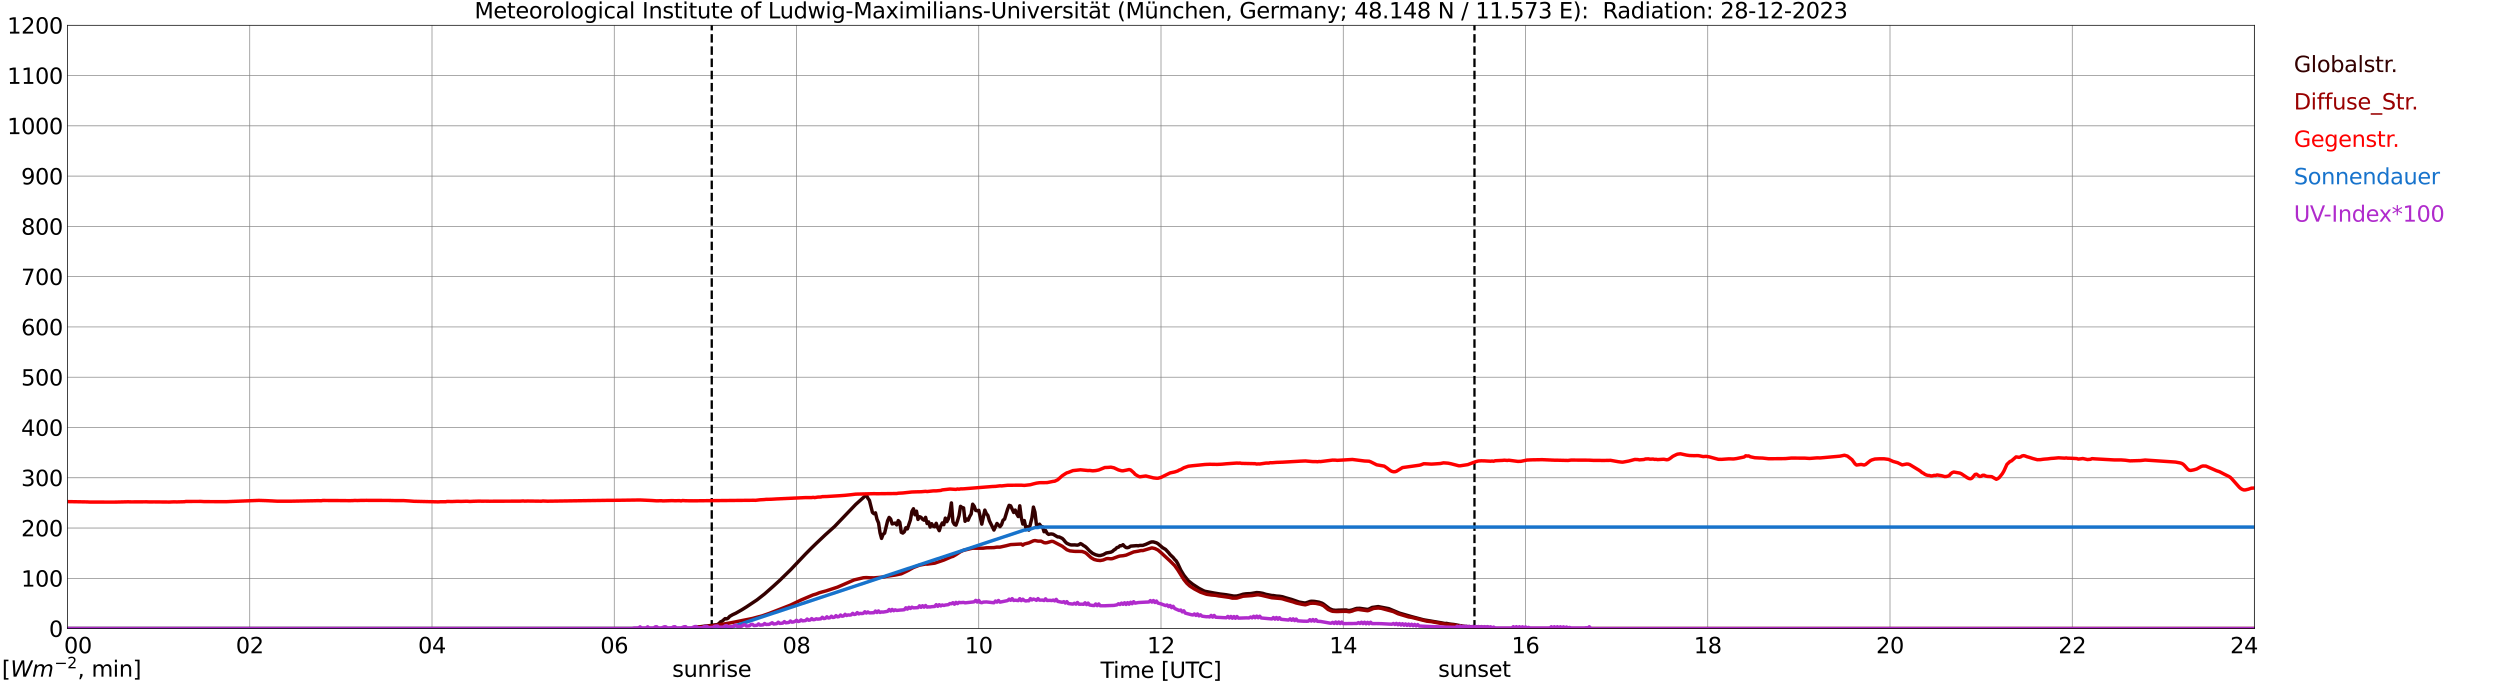 <?xml version="1.0" encoding="utf-8" standalone="no"?>
<!DOCTYPE svg PUBLIC "-//W3C//DTD SVG 1.1//EN"
  "http://www.w3.org/Graphics/SVG/1.1/DTD/svg11.dtd">
<svg xmlns:xlink="http://www.w3.org/1999/xlink" width="1085.4pt" height="296.64pt" viewBox="0 0 1085.4 296.64" xmlns="http://www.w3.org/2000/svg" version="1.1">
 <defs>
  <style type="text/css">*{stroke-linejoin: round; stroke-linecap: butt}</style>
 </defs>
 <g id="figure_1">
  <g id="patch_1">
   <path d="M 0 296.64 
L 1085.4 296.64 
L 1085.4 0 
L 0 0 
z
" style="fill: #ffffff"/>
  </g>
  <g id="axes_1">
   <g id="patch_2">
    <path d="M 29.306 272.909 
L 978.814 272.909 
L 978.814 10.976 
L 29.306 10.976 
z
" style="fill: #ffffff"/>
   </g>
   <g id="patch_3">
    <path d="M 978.814 272.909 
L 978.814 272.909 
L 978.814 10.976 
L 978.814 10.976 
z
" clip-path="url(#pdf94f38835)" style="fill: #d3d3d3; opacity: 0.25; stroke: #d3d3d3; stroke-linejoin: miter"/>
   </g>
   <g id="matplotlib.axis_1">
    <g id="xtick_1">
     <g id="line2d_1">
      <path d="M 29.306 272.909 
L 29.306 10.976 
" clip-path="url(#pdf94f38835)" style="fill: none; stroke: #808080; stroke-width: 0.3; stroke-linecap: square"/>
     </g>
     <g id="line2d_2"/>
     <g id="text_1">
      <!--    00 -->
      <g transform="translate(18.733 283.627) scale(0.095 -0.095)">
       <defs>
        <path id="DejaVuSans-20" transform="scale(0.016)"/>
        <path id="DejaVuSans-30" d="M 2034 4250 
Q 1547 4250 1301 3770 
Q 1056 3291 1056 2328 
Q 1056 1369 1301 889 
Q 1547 409 2034 409 
Q 2525 409 2770 889 
Q 3016 1369 3016 2328 
Q 3016 3291 2770 3770 
Q 2525 4250 2034 4250 
z
M 2034 4750 
Q 2819 4750 3233 4129 
Q 3647 3509 3647 2328 
Q 3647 1150 3233 529 
Q 2819 -91 2034 -91 
Q 1250 -91 836 529 
Q 422 1150 422 2328 
Q 422 3509 836 4129 
Q 1250 4750 2034 4750 
z
" transform="scale(0.016)"/>
       </defs>
       <use xlink:href="#DejaVuSans-20"/>
       <use xlink:href="#DejaVuSans-20" transform="translate(31.787 0)"/>
       <use xlink:href="#DejaVuSans-20" transform="translate(63.574 0)"/>
       <use xlink:href="#DejaVuSans-30" transform="translate(95.361 0)"/>
       <use xlink:href="#DejaVuSans-30" transform="translate(158.984 0)"/>
      </g>
     </g>
    </g>
    <g id="xtick_2">
     <g id="line2d_3">
      <path d="M 108.431 272.909 
L 108.431 10.976 
" clip-path="url(#pdf94f38835)" style="fill: none; stroke: #808080; stroke-width: 0.3; stroke-linecap: square"/>
     </g>
     <g id="line2d_4"/>
     <g id="text_2">
      <!-- 02 -->
      <g transform="translate(102.387 283.627) scale(0.095 -0.095)">
       <defs>
        <path id="DejaVuSans-32" d="M 1228 531 
L 3431 531 
L 3431 0 
L 469 0 
L 469 531 
Q 828 903 1448 1529 
Q 2069 2156 2228 2338 
Q 2531 2678 2651 2914 
Q 2772 3150 2772 3378 
Q 2772 3750 2511 3984 
Q 2250 4219 1831 4219 
Q 1534 4219 1204 4116 
Q 875 4013 500 3803 
L 500 4441 
Q 881 4594 1212 4672 
Q 1544 4750 1819 4750 
Q 2544 4750 2975 4387 
Q 3406 4025 3406 3419 
Q 3406 3131 3298 2873 
Q 3191 2616 2906 2266 
Q 2828 2175 2409 1742 
Q 1991 1309 1228 531 
z
" transform="scale(0.016)"/>
       </defs>
       <use xlink:href="#DejaVuSans-30"/>
       <use xlink:href="#DejaVuSans-32" transform="translate(63.623 0)"/>
      </g>
     </g>
    </g>
    <g id="xtick_3">
     <g id="line2d_5">
      <path d="M 187.557 272.909 
L 187.557 10.976 
" clip-path="url(#pdf94f38835)" style="fill: none; stroke: #808080; stroke-width: 0.3; stroke-linecap: square"/>
     </g>
     <g id="line2d_6"/>
     <g id="text_3">
      <!-- 04 -->
      <g transform="translate(181.513 283.627) scale(0.095 -0.095)">
       <defs>
        <path id="DejaVuSans-34" d="M 2419 4116 
L 825 1625 
L 2419 1625 
L 2419 4116 
z
M 2253 4666 
L 3047 4666 
L 3047 1625 
L 3713 1625 
L 3713 1100 
L 3047 1100 
L 3047 0 
L 2419 0 
L 2419 1100 
L 313 1100 
L 313 1709 
L 2253 4666 
z
" transform="scale(0.016)"/>
       </defs>
       <use xlink:href="#DejaVuSans-30"/>
       <use xlink:href="#DejaVuSans-34" transform="translate(63.623 0)"/>
      </g>
     </g>
    </g>
    <g id="xtick_4">
     <g id="line2d_7">
      <path d="M 266.683 272.909 
L 266.683 10.976 
" clip-path="url(#pdf94f38835)" style="fill: none; stroke: #808080; stroke-width: 0.3; stroke-linecap: square"/>
     </g>
     <g id="line2d_8"/>
     <g id="text_4">
      <!-- 06 -->
      <g transform="translate(260.638 283.627) scale(0.095 -0.095)">
       <defs>
        <path id="DejaVuSans-36" d="M 2113 2584 
Q 1688 2584 1439 2293 
Q 1191 2003 1191 1497 
Q 1191 994 1439 701 
Q 1688 409 2113 409 
Q 2538 409 2786 701 
Q 3034 994 3034 1497 
Q 3034 2003 2786 2293 
Q 2538 2584 2113 2584 
z
M 3366 4563 
L 3366 3988 
Q 3128 4100 2886 4159 
Q 2644 4219 2406 4219 
Q 1781 4219 1451 3797 
Q 1122 3375 1075 2522 
Q 1259 2794 1537 2939 
Q 1816 3084 2150 3084 
Q 2853 3084 3261 2657 
Q 3669 2231 3669 1497 
Q 3669 778 3244 343 
Q 2819 -91 2113 -91 
Q 1303 -91 875 529 
Q 447 1150 447 2328 
Q 447 3434 972 4092 
Q 1497 4750 2381 4750 
Q 2619 4750 2861 4703 
Q 3103 4656 3366 4563 
z
" transform="scale(0.016)"/>
       </defs>
       <use xlink:href="#DejaVuSans-30"/>
       <use xlink:href="#DejaVuSans-36" transform="translate(63.623 0)"/>
      </g>
     </g>
    </g>
    <g id="xtick_5">
     <g id="line2d_9">
      <path d="M 345.808 272.909 
L 345.808 10.976 
" clip-path="url(#pdf94f38835)" style="fill: none; stroke: #808080; stroke-width: 0.3; stroke-linecap: square"/>
     </g>
     <g id="line2d_10"/>
     <g id="text_5">
      <!-- 08 -->
      <g transform="translate(339.764 283.627) scale(0.095 -0.095)">
       <defs>
        <path id="DejaVuSans-38" d="M 2034 2216 
Q 1584 2216 1326 1975 
Q 1069 1734 1069 1313 
Q 1069 891 1326 650 
Q 1584 409 2034 409 
Q 2484 409 2743 651 
Q 3003 894 3003 1313 
Q 3003 1734 2745 1975 
Q 2488 2216 2034 2216 
z
M 1403 2484 
Q 997 2584 770 2862 
Q 544 3141 544 3541 
Q 544 4100 942 4425 
Q 1341 4750 2034 4750 
Q 2731 4750 3128 4425 
Q 3525 4100 3525 3541 
Q 3525 3141 3298 2862 
Q 3072 2584 2669 2484 
Q 3125 2378 3379 2068 
Q 3634 1759 3634 1313 
Q 3634 634 3220 271 
Q 2806 -91 2034 -91 
Q 1263 -91 848 271 
Q 434 634 434 1313 
Q 434 1759 690 2068 
Q 947 2378 1403 2484 
z
M 1172 3481 
Q 1172 3119 1398 2916 
Q 1625 2713 2034 2713 
Q 2441 2713 2670 2916 
Q 2900 3119 2900 3481 
Q 2900 3844 2670 4047 
Q 2441 4250 2034 4250 
Q 1625 4250 1398 4047 
Q 1172 3844 1172 3481 
z
" transform="scale(0.016)"/>
       </defs>
       <use xlink:href="#DejaVuSans-30"/>
       <use xlink:href="#DejaVuSans-38" transform="translate(63.623 0)"/>
      </g>
     </g>
    </g>
    <g id="xtick_6">
     <g id="line2d_11">
      <path d="M 424.934 272.909 
L 424.934 10.976 
" clip-path="url(#pdf94f38835)" style="fill: none; stroke: #808080; stroke-width: 0.3; stroke-linecap: square"/>
     </g>
     <g id="line2d_12"/>
     <g id="text_6">
      <!-- 10 -->
      <g transform="translate(418.89 283.627) scale(0.095 -0.095)">
       <defs>
        <path id="DejaVuSans-31" d="M 794 531 
L 1825 531 
L 1825 4091 
L 703 3866 
L 703 4441 
L 1819 4666 
L 2450 4666 
L 2450 531 
L 3481 531 
L 3481 0 
L 794 0 
L 794 531 
z
" transform="scale(0.016)"/>
       </defs>
       <use xlink:href="#DejaVuSans-31"/>
       <use xlink:href="#DejaVuSans-30" transform="translate(63.623 0)"/>
      </g>
     </g>
    </g>
    <g id="xtick_7">
     <g id="line2d_13">
      <path d="M 504.06 272.909 
L 504.06 10.976 
" clip-path="url(#pdf94f38835)" style="fill: none; stroke: #808080; stroke-width: 0.3; stroke-linecap: square"/>
     </g>
     <g id="line2d_14"/>
     <g id="text_7">
      <!-- 12 -->
      <g transform="translate(498.015 283.627) scale(0.095 -0.095)">
       <use xlink:href="#DejaVuSans-31"/>
       <use xlink:href="#DejaVuSans-32" transform="translate(63.623 0)"/>
      </g>
     </g>
    </g>
    <g id="xtick_8">
     <g id="line2d_15">
      <path d="M 583.185 272.909 
L 583.185 10.976 
" clip-path="url(#pdf94f38835)" style="fill: none; stroke: #808080; stroke-width: 0.3; stroke-linecap: square"/>
     </g>
     <g id="line2d_16"/>
     <g id="text_8">
      <!-- 14 -->
      <g transform="translate(577.141 283.627) scale(0.095 -0.095)">
       <use xlink:href="#DejaVuSans-31"/>
       <use xlink:href="#DejaVuSans-34" transform="translate(63.623 0)"/>
      </g>
     </g>
    </g>
    <g id="xtick_9">
     <g id="line2d_17">
      <path d="M 662.311 272.909 
L 662.311 10.976 
" clip-path="url(#pdf94f38835)" style="fill: none; stroke: #808080; stroke-width: 0.3; stroke-linecap: square"/>
     </g>
     <g id="line2d_18"/>
     <g id="text_9">
      <!-- 16 -->
      <g transform="translate(656.267 283.627) scale(0.095 -0.095)">
       <use xlink:href="#DejaVuSans-31"/>
       <use xlink:href="#DejaVuSans-36" transform="translate(63.623 0)"/>
      </g>
     </g>
    </g>
    <g id="xtick_10">
     <g id="line2d_19">
      <path d="M 741.437 272.909 
L 741.437 10.976 
" clip-path="url(#pdf94f38835)" style="fill: none; stroke: #808080; stroke-width: 0.3; stroke-linecap: square"/>
     </g>
     <g id="line2d_20"/>
     <g id="text_10">
      <!-- 18 -->
      <g transform="translate(735.392 283.627) scale(0.095 -0.095)">
       <use xlink:href="#DejaVuSans-31"/>
       <use xlink:href="#DejaVuSans-38" transform="translate(63.623 0)"/>
      </g>
     </g>
    </g>
    <g id="xtick_11">
     <g id="line2d_21">
      <path d="M 820.562 272.909 
L 820.562 10.976 
" clip-path="url(#pdf94f38835)" style="fill: none; stroke: #808080; stroke-width: 0.3; stroke-linecap: square"/>
     </g>
     <g id="line2d_22"/>
     <g id="text_11">
      <!-- 20 -->
      <g transform="translate(814.518 283.627) scale(0.095 -0.095)">
       <use xlink:href="#DejaVuSans-32"/>
       <use xlink:href="#DejaVuSans-30" transform="translate(63.623 0)"/>
      </g>
     </g>
    </g>
    <g id="xtick_12">
     <g id="line2d_23">
      <path d="M 899.688 272.909 
L 899.688 10.976 
" clip-path="url(#pdf94f38835)" style="fill: none; stroke: #808080; stroke-width: 0.3; stroke-linecap: square"/>
     </g>
     <g id="line2d_24"/>
     <g id="text_12">
      <!-- 22 -->
      <g transform="translate(893.644 283.627) scale(0.095 -0.095)">
       <use xlink:href="#DejaVuSans-32"/>
       <use xlink:href="#DejaVuSans-32" transform="translate(63.623 0)"/>
      </g>
     </g>
    </g>
    <g id="xtick_13">
     <g id="line2d_25">
      <path d="M 978.814 272.909 
L 978.814 10.976 
" clip-path="url(#pdf94f38835)" style="fill: none; stroke: #808080; stroke-width: 0.3; stroke-linecap: square"/>
     </g>
     <g id="line2d_26"/>
     <g id="text_13">
      <!-- 24    -->
      <g transform="translate(968.241 283.627) scale(0.095 -0.095)">
       <use xlink:href="#DejaVuSans-32"/>
       <use xlink:href="#DejaVuSans-34" transform="translate(63.623 0)"/>
       <use xlink:href="#DejaVuSans-20" transform="translate(127.246 0)"/>
       <use xlink:href="#DejaVuSans-20" transform="translate(159.033 0)"/>
       <use xlink:href="#DejaVuSans-20" transform="translate(190.82 0)"/>
      </g>
     </g>
    </g>
    <g id="text_14">
     <!-- Time [UTC] -->
     <g transform="translate(477.806 294.322) scale(0.095 -0.095)">
      <defs>
       <path id="DejaVuSans-54" d="M -19 4666 
L 3928 4666 
L 3928 4134 
L 2272 4134 
L 2272 0 
L 1638 0 
L 1638 4134 
L -19 4134 
L -19 4666 
z
" transform="scale(0.016)"/>
       <path id="DejaVuSans-69" d="M 603 3500 
L 1178 3500 
L 1178 0 
L 603 0 
L 603 3500 
z
M 603 4863 
L 1178 4863 
L 1178 4134 
L 603 4134 
L 603 4863 
z
" transform="scale(0.016)"/>
       <path id="DejaVuSans-6d" d="M 3328 2828 
Q 3544 3216 3844 3400 
Q 4144 3584 4550 3584 
Q 5097 3584 5394 3201 
Q 5691 2819 5691 2113 
L 5691 0 
L 5113 0 
L 5113 2094 
Q 5113 2597 4934 2840 
Q 4756 3084 4391 3084 
Q 3944 3084 3684 2787 
Q 3425 2491 3425 1978 
L 3425 0 
L 2847 0 
L 2847 2094 
Q 2847 2600 2669 2842 
Q 2491 3084 2119 3084 
Q 1678 3084 1418 2786 
Q 1159 2488 1159 1978 
L 1159 0 
L 581 0 
L 581 3500 
L 1159 3500 
L 1159 2956 
Q 1356 3278 1631 3431 
Q 1906 3584 2284 3584 
Q 2666 3584 2933 3390 
Q 3200 3197 3328 2828 
z
" transform="scale(0.016)"/>
       <path id="DejaVuSans-65" d="M 3597 1894 
L 3597 1613 
L 953 1613 
Q 991 1019 1311 708 
Q 1631 397 2203 397 
Q 2534 397 2845 478 
Q 3156 559 3463 722 
L 3463 178 
Q 3153 47 2828 -22 
Q 2503 -91 2169 -91 
Q 1331 -91 842 396 
Q 353 884 353 1716 
Q 353 2575 817 3079 
Q 1281 3584 2069 3584 
Q 2775 3584 3186 3129 
Q 3597 2675 3597 1894 
z
M 3022 2063 
Q 3016 2534 2758 2815 
Q 2500 3097 2075 3097 
Q 1594 3097 1305 2825 
Q 1016 2553 972 2059 
L 3022 2063 
z
" transform="scale(0.016)"/>
       <path id="DejaVuSans-5b" d="M 550 4863 
L 1875 4863 
L 1875 4416 
L 1125 4416 
L 1125 -397 
L 1875 -397 
L 1875 -844 
L 550 -844 
L 550 4863 
z
" transform="scale(0.016)"/>
       <path id="DejaVuSans-55" d="M 556 4666 
L 1191 4666 
L 1191 1831 
Q 1191 1081 1462 751 
Q 1734 422 2344 422 
Q 2950 422 3222 751 
Q 3494 1081 3494 1831 
L 3494 4666 
L 4128 4666 
L 4128 1753 
Q 4128 841 3676 375 
Q 3225 -91 2344 -91 
Q 1459 -91 1007 375 
Q 556 841 556 1753 
L 556 4666 
z
" transform="scale(0.016)"/>
       <path id="DejaVuSans-43" d="M 4122 4306 
L 4122 3641 
Q 3803 3938 3442 4084 
Q 3081 4231 2675 4231 
Q 1875 4231 1450 3742 
Q 1025 3253 1025 2328 
Q 1025 1406 1450 917 
Q 1875 428 2675 428 
Q 3081 428 3442 575 
Q 3803 722 4122 1019 
L 4122 359 
Q 3791 134 3420 21 
Q 3050 -91 2638 -91 
Q 1578 -91 968 557 
Q 359 1206 359 2328 
Q 359 3453 968 4101 
Q 1578 4750 2638 4750 
Q 3056 4750 3426 4639 
Q 3797 4528 4122 4306 
z
" transform="scale(0.016)"/>
       <path id="DejaVuSans-5d" d="M 1947 4863 
L 1947 -844 
L 622 -844 
L 622 -397 
L 1369 -397 
L 1369 4416 
L 622 4416 
L 622 4863 
L 1947 4863 
z
" transform="scale(0.016)"/>
      </defs>
      <use xlink:href="#DejaVuSans-54"/>
      <use xlink:href="#DejaVuSans-69" transform="translate(57.959 0)"/>
      <use xlink:href="#DejaVuSans-6d" transform="translate(85.742 0)"/>
      <use xlink:href="#DejaVuSans-65" transform="translate(183.154 0)"/>
      <use xlink:href="#DejaVuSans-20" transform="translate(244.678 0)"/>
      <use xlink:href="#DejaVuSans-5b" transform="translate(276.465 0)"/>
      <use xlink:href="#DejaVuSans-55" transform="translate(315.479 0)"/>
      <use xlink:href="#DejaVuSans-54" transform="translate(388.672 0)"/>
      <use xlink:href="#DejaVuSans-43" transform="translate(443.881 0)"/>
      <use xlink:href="#DejaVuSans-5d" transform="translate(513.705 0)"/>
     </g>
    </g>
   </g>
   <g id="matplotlib.axis_2">
    <g id="ytick_1">
     <g id="line2d_27">
      <path d="M 29.306 272.909 
L 978.814 272.909 
" clip-path="url(#pdf94f38835)" style="fill: none; stroke: #808080; stroke-width: 0.3; stroke-linecap: square"/>
     </g>
     <g id="line2d_28"/>
     <g id="text_15">
      <!-- 0 -->
      <g transform="translate(21.261 276.518) scale(0.095 -0.095)">
       <use xlink:href="#DejaVuSans-30"/>
      </g>
     </g>
    </g>
    <g id="ytick_2">
     <g id="line2d_29">
      <path d="M 29.306 251.081 
L 978.814 251.081 
" clip-path="url(#pdf94f38835)" style="fill: none; stroke: #808080; stroke-width: 0.3; stroke-linecap: square"/>
     </g>
     <g id="line2d_30"/>
     <g id="text_16">
      <!-- 100 -->
      <g transform="translate(9.173 254.69) scale(0.095 -0.095)">
       <use xlink:href="#DejaVuSans-31"/>
       <use xlink:href="#DejaVuSans-30" transform="translate(63.623 0)"/>
       <use xlink:href="#DejaVuSans-30" transform="translate(127.246 0)"/>
      </g>
     </g>
    </g>
    <g id="ytick_3">
     <g id="line2d_31">
      <path d="M 29.306 229.253 
L 978.814 229.253 
" clip-path="url(#pdf94f38835)" style="fill: none; stroke: #808080; stroke-width: 0.3; stroke-linecap: square"/>
     </g>
     <g id="line2d_32"/>
     <g id="text_17">
      <!-- 200 -->
      <g transform="translate(9.173 232.863) scale(0.095 -0.095)">
       <use xlink:href="#DejaVuSans-32"/>
       <use xlink:href="#DejaVuSans-30" transform="translate(63.623 0)"/>
       <use xlink:href="#DejaVuSans-30" transform="translate(127.246 0)"/>
      </g>
     </g>
    </g>
    <g id="ytick_4">
     <g id="line2d_33">
      <path d="M 29.306 207.426 
L 978.814 207.426 
" clip-path="url(#pdf94f38835)" style="fill: none; stroke: #808080; stroke-width: 0.3; stroke-linecap: square"/>
     </g>
     <g id="line2d_34"/>
     <g id="text_18">
      <!-- 300 -->
      <g transform="translate(9.173 211.035) scale(0.095 -0.095)">
       <defs>
        <path id="DejaVuSans-33" d="M 2597 2516 
Q 3050 2419 3304 2112 
Q 3559 1806 3559 1356 
Q 3559 666 3084 287 
Q 2609 -91 1734 -91 
Q 1441 -91 1130 -33 
Q 819 25 488 141 
L 488 750 
Q 750 597 1062 519 
Q 1375 441 1716 441 
Q 2309 441 2620 675 
Q 2931 909 2931 1356 
Q 2931 1769 2642 2001 
Q 2353 2234 1838 2234 
L 1294 2234 
L 1294 2753 
L 1863 2753 
Q 2328 2753 2575 2939 
Q 2822 3125 2822 3475 
Q 2822 3834 2567 4026 
Q 2313 4219 1838 4219 
Q 1578 4219 1281 4162 
Q 984 4106 628 3988 
L 628 4550 
Q 988 4650 1302 4700 
Q 1616 4750 1894 4750 
Q 2613 4750 3031 4423 
Q 3450 4097 3450 3541 
Q 3450 3153 3228 2886 
Q 3006 2619 2597 2516 
z
" transform="scale(0.016)"/>
       </defs>
       <use xlink:href="#DejaVuSans-33"/>
       <use xlink:href="#DejaVuSans-30" transform="translate(63.623 0)"/>
       <use xlink:href="#DejaVuSans-30" transform="translate(127.246 0)"/>
      </g>
     </g>
    </g>
    <g id="ytick_5">
     <g id="line2d_35">
      <path d="M 29.306 185.598 
L 978.814 185.598 
" clip-path="url(#pdf94f38835)" style="fill: none; stroke: #808080; stroke-width: 0.3; stroke-linecap: square"/>
     </g>
     <g id="line2d_36"/>
     <g id="text_19">
      <!-- 400 -->
      <g transform="translate(9.173 189.207) scale(0.095 -0.095)">
       <use xlink:href="#DejaVuSans-34"/>
       <use xlink:href="#DejaVuSans-30" transform="translate(63.623 0)"/>
       <use xlink:href="#DejaVuSans-30" transform="translate(127.246 0)"/>
      </g>
     </g>
    </g>
    <g id="ytick_6">
     <g id="line2d_37">
      <path d="M 29.306 163.77 
L 978.814 163.77 
" clip-path="url(#pdf94f38835)" style="fill: none; stroke: #808080; stroke-width: 0.3; stroke-linecap: square"/>
     </g>
     <g id="line2d_38"/>
     <g id="text_20">
      <!-- 500 -->
      <g transform="translate(9.173 167.379) scale(0.095 -0.095)">
       <defs>
        <path id="DejaVuSans-35" d="M 691 4666 
L 3169 4666 
L 3169 4134 
L 1269 4134 
L 1269 2991 
Q 1406 3038 1543 3061 
Q 1681 3084 1819 3084 
Q 2600 3084 3056 2656 
Q 3513 2228 3513 1497 
Q 3513 744 3044 326 
Q 2575 -91 1722 -91 
Q 1428 -91 1123 -41 
Q 819 9 494 109 
L 494 744 
Q 775 591 1075 516 
Q 1375 441 1709 441 
Q 2250 441 2565 725 
Q 2881 1009 2881 1497 
Q 2881 1984 2565 2268 
Q 2250 2553 1709 2553 
Q 1456 2553 1204 2497 
Q 953 2441 691 2322 
L 691 4666 
z
" transform="scale(0.016)"/>
       </defs>
       <use xlink:href="#DejaVuSans-35"/>
       <use xlink:href="#DejaVuSans-30" transform="translate(63.623 0)"/>
       <use xlink:href="#DejaVuSans-30" transform="translate(127.246 0)"/>
      </g>
     </g>
    </g>
    <g id="ytick_7">
     <g id="line2d_39">
      <path d="M 29.306 141.942 
L 978.814 141.942 
" clip-path="url(#pdf94f38835)" style="fill: none; stroke: #808080; stroke-width: 0.3; stroke-linecap: square"/>
     </g>
     <g id="line2d_40"/>
     <g id="text_21">
      <!-- 600 -->
      <g transform="translate(9.173 145.551) scale(0.095 -0.095)">
       <use xlink:href="#DejaVuSans-36"/>
       <use xlink:href="#DejaVuSans-30" transform="translate(63.623 0)"/>
       <use xlink:href="#DejaVuSans-30" transform="translate(127.246 0)"/>
      </g>
     </g>
    </g>
    <g id="ytick_8">
     <g id="line2d_41">
      <path d="M 29.306 120.114 
L 978.814 120.114 
" clip-path="url(#pdf94f38835)" style="fill: none; stroke: #808080; stroke-width: 0.3; stroke-linecap: square"/>
     </g>
     <g id="line2d_42"/>
     <g id="text_22">
      <!-- 700 -->
      <g transform="translate(9.173 123.724) scale(0.095 -0.095)">
       <defs>
        <path id="DejaVuSans-37" d="M 525 4666 
L 3525 4666 
L 3525 4397 
L 1831 0 
L 1172 0 
L 2766 4134 
L 525 4134 
L 525 4666 
z
" transform="scale(0.016)"/>
       </defs>
       <use xlink:href="#DejaVuSans-37"/>
       <use xlink:href="#DejaVuSans-30" transform="translate(63.623 0)"/>
       <use xlink:href="#DejaVuSans-30" transform="translate(127.246 0)"/>
      </g>
     </g>
    </g>
    <g id="ytick_9">
     <g id="line2d_43">
      <path d="M 29.306 98.287 
L 978.814 98.287 
" clip-path="url(#pdf94f38835)" style="fill: none; stroke: #808080; stroke-width: 0.3; stroke-linecap: square"/>
     </g>
     <g id="line2d_44"/>
     <g id="text_23">
      <!-- 800 -->
      <g transform="translate(9.173 101.896) scale(0.095 -0.095)">
       <use xlink:href="#DejaVuSans-38"/>
       <use xlink:href="#DejaVuSans-30" transform="translate(63.623 0)"/>
       <use xlink:href="#DejaVuSans-30" transform="translate(127.246 0)"/>
      </g>
     </g>
    </g>
    <g id="ytick_10">
     <g id="line2d_45">
      <path d="M 29.306 76.459 
L 978.814 76.459 
" clip-path="url(#pdf94f38835)" style="fill: none; stroke: #808080; stroke-width: 0.3; stroke-linecap: square"/>
     </g>
     <g id="line2d_46"/>
     <g id="text_24">
      <!-- 900 -->
      <g transform="translate(9.173 80.068) scale(0.095 -0.095)">
       <defs>
        <path id="DejaVuSans-39" d="M 703 97 
L 703 672 
Q 941 559 1184 500 
Q 1428 441 1663 441 
Q 2288 441 2617 861 
Q 2947 1281 2994 2138 
Q 2813 1869 2534 1725 
Q 2256 1581 1919 1581 
Q 1219 1581 811 2004 
Q 403 2428 403 3163 
Q 403 3881 828 4315 
Q 1253 4750 1959 4750 
Q 2769 4750 3195 4129 
Q 3622 3509 3622 2328 
Q 3622 1225 3098 567 
Q 2575 -91 1691 -91 
Q 1453 -91 1209 -44 
Q 966 3 703 97 
z
M 1959 2075 
Q 2384 2075 2632 2365 
Q 2881 2656 2881 3163 
Q 2881 3666 2632 3958 
Q 2384 4250 1959 4250 
Q 1534 4250 1286 3958 
Q 1038 3666 1038 3163 
Q 1038 2656 1286 2365 
Q 1534 2075 1959 2075 
z
" transform="scale(0.016)"/>
       </defs>
       <use xlink:href="#DejaVuSans-39"/>
       <use xlink:href="#DejaVuSans-30" transform="translate(63.623 0)"/>
       <use xlink:href="#DejaVuSans-30" transform="translate(127.246 0)"/>
      </g>
     </g>
    </g>
    <g id="ytick_11">
     <g id="line2d_47">
      <path d="M 29.306 54.631 
L 978.814 54.631 
" clip-path="url(#pdf94f38835)" style="fill: none; stroke: #808080; stroke-width: 0.3; stroke-linecap: square"/>
     </g>
     <g id="line2d_48"/>
     <g id="text_25">
      <!-- 1000 -->
      <g transform="translate(3.128 58.24) scale(0.095 -0.095)">
       <use xlink:href="#DejaVuSans-31"/>
       <use xlink:href="#DejaVuSans-30" transform="translate(63.623 0)"/>
       <use xlink:href="#DejaVuSans-30" transform="translate(127.246 0)"/>
       <use xlink:href="#DejaVuSans-30" transform="translate(190.869 0)"/>
      </g>
     </g>
    </g>
    <g id="ytick_12">
     <g id="line2d_49">
      <path d="M 29.306 32.803 
L 978.814 32.803 
" clip-path="url(#pdf94f38835)" style="fill: none; stroke: #808080; stroke-width: 0.3; stroke-linecap: square"/>
     </g>
     <g id="line2d_50"/>
     <g id="text_26">
      <!-- 1100 -->
      <g transform="translate(3.128 36.413) scale(0.095 -0.095)">
       <use xlink:href="#DejaVuSans-31"/>
       <use xlink:href="#DejaVuSans-31" transform="translate(63.623 0)"/>
       <use xlink:href="#DejaVuSans-30" transform="translate(127.246 0)"/>
       <use xlink:href="#DejaVuSans-30" transform="translate(190.869 0)"/>
      </g>
     </g>
    </g>
    <g id="ytick_13">
     <g id="line2d_51">
      <path d="M 29.306 10.976 
L 978.814 10.976 
" clip-path="url(#pdf94f38835)" style="fill: none; stroke: #808080; stroke-width: 0.3; stroke-linecap: square"/>
     </g>
     <g id="line2d_52"/>
     <g id="text_27">
      <!-- 1200 -->
      <g transform="translate(3.128 14.585) scale(0.095 -0.095)">
       <use xlink:href="#DejaVuSans-31"/>
       <use xlink:href="#DejaVuSans-32" transform="translate(63.623 0)"/>
       <use xlink:href="#DejaVuSans-30" transform="translate(127.246 0)"/>
       <use xlink:href="#DejaVuSans-30" transform="translate(190.869 0)"/>
      </g>
     </g>
    </g>
   </g>
   <g id="line2d_53">
    <path d="M 309.015 272.909 
L 309.015 10.976 
" clip-path="url(#pdf94f38835)" style="fill: none; stroke-dasharray: 3.7,1.6; stroke-dashoffset: 0; stroke: #000000"/>
   </g>
   <g id="line2d_54">
    <path d="M 640.156 272.909 
L 640.156 10.976 
" clip-path="url(#pdf94f38835)" style="fill: none; stroke-dasharray: 3.7,1.6; stroke-dashoffset: 0; stroke: #000000"/>
   </g>
   <g id="line2d_55">
    <path d="M 29.306 272.909 
L 300.971 272.909 
L 301.63 272.391 
L 303.608 272.154 
L 305.586 271.9 
L 307.564 271.7 
L 310.861 271.259 
L 311.521 271.141 
L 312.18 270.669 
L 312.839 269.977 
L 313.499 269.724 
L 314.818 268.576 
L 315.477 268.694 
L 316.136 268.356 
L 316.796 267.613 
L 318.114 266.854 
L 319.433 266.245 
L 322.071 264.743 
L 324.049 263.512 
L 328.665 260.439 
L 331.961 257.856 
L 335.918 254.362 
L 338.555 251.948 
L 343.171 247.44 
L 349.765 240.501 
L 352.402 237.851 
L 354.38 235.926 
L 358.337 232.178 
L 362.293 228.633 
L 371.524 218.994 
L 374.162 216.63 
L 376.14 214.858 
L 376.799 216.327 
L 377.459 217.222 
L 378.777 222.471 
L 379.437 223.03 
L 380.096 222.657 
L 380.756 225.46 
L 381.415 226.996 
L 382.074 231.318 
L 382.734 233.75 
L 383.393 231.977 
L 384.053 231.486 
L 385.371 226.084 
L 386.031 224.65 
L 386.69 225.342 
L 387.349 227.47 
L 388.668 227.097 
L 389.328 227.909 
L 389.987 226.016 
L 390.646 226.726 
L 391.306 231.115 
L 391.965 231.436 
L 392.624 230.862 
L 393.284 229.14 
L 393.943 229.631 
L 395.262 225.73 
L 395.921 222.033 
L 396.581 220.885 
L 397.24 223.484 
L 397.899 221.932 
L 398.559 225.51 
L 399.218 224.329 
L 399.878 224.617 
L 400.537 225.444 
L 401.196 225.848 
L 401.856 224.617 
L 402.515 227.3 
L 403.175 226.59 
L 403.834 228.819 
L 404.493 227.367 
L 405.153 228.483 
L 405.812 228.668 
L 406.471 227.199 
L 407.131 229.14 
L 407.79 230.391 
L 408.45 228.313 
L 409.109 227.031 
L 409.768 227.806 
L 410.428 224.953 
L 411.087 226.49 
L 411.746 225.274 
L 412.406 222.777 
L 413.065 218.352 
L 413.725 226.558 
L 414.384 227.706 
L 415.043 227.992 
L 415.703 226.152 
L 416.362 223.908 
L 417.022 219.839 
L 417.681 220.328 
L 418.34 220.513 
L 419 226.322 
L 419.659 225.324 
L 420.318 225.848 
L 420.978 224.261 
L 421.637 223.148 
L 422.297 218.909 
L 422.956 219.789 
L 423.615 221.611 
L 424.275 221.747 
L 424.934 221.561 
L 426.253 227.553 
L 427.572 221.476 
L 428.231 222.978 
L 428.89 223.79 
L 429.55 226.084 
L 431.528 230.12 
L 432.847 227.267 
L 434.165 228.633 
L 434.825 227.791 
L 435.484 225.831 
L 436.144 225.392 
L 437.462 221.055 
L 438.122 219.4 
L 438.781 219.619 
L 440.1 222.489 
L 440.759 221.459 
L 441.419 223.098 
L 442.078 224.261 
L 442.737 219.603 
L 443.397 224.75 
L 444.056 227.52 
L 444.716 226.016 
L 445.375 229.124 
L 446.034 228.684 
L 446.694 230.137 
L 448.012 224.903 
L 448.672 220.16 
L 449.331 222.388 
L 449.991 227.891 
L 450.65 228.127 
L 451.309 227.588 
L 451.969 228.498 
L 452.628 228.719 
L 453.287 230.862 
L 453.947 230.305 
L 454.606 231.521 
L 455.266 232.01 
L 455.925 231.857 
L 456.584 231.842 
L 457.244 231.96 
L 458.563 232.752 
L 459.222 233.123 
L 459.881 233.123 
L 461.2 233.765 
L 461.859 234.407 
L 462.519 235.269 
L 463.178 235.893 
L 464.497 236.467 
L 465.156 236.603 
L 466.475 236.568 
L 467.794 236.686 
L 468.453 236.45 
L 469.113 236.011 
L 469.772 236.349 
L 470.431 236.871 
L 471.091 237.227 
L 471.75 237.801 
L 473.069 239.185 
L 474.388 240.248 
L 475.706 240.872 
L 477.025 241.193 
L 477.685 241.193 
L 479.003 240.822 
L 480.322 240.08 
L 482.3 239.724 
L 482.96 239.403 
L 483.619 238.814 
L 484.278 238.408 
L 484.938 237.716 
L 485.597 237.563 
L 486.256 236.939 
L 486.916 236.939 
L 487.575 236.485 
L 488.235 237.227 
L 488.894 237.733 
L 489.553 237.784 
L 490.213 237.581 
L 490.872 237.109 
L 493.51 236.889 
L 494.169 236.974 
L 494.828 236.804 
L 496.147 236.788 
L 497.466 236.332 
L 499.444 235.437 
L 500.103 235.269 
L 500.763 235.284 
L 502.082 235.673 
L 502.741 236.044 
L 504.06 237.177 
L 504.719 237.751 
L 506.038 238.526 
L 507.357 239.945 
L 508.016 240.789 
L 509.335 242.038 
L 509.994 242.883 
L 510.654 243.524 
L 511.313 244.655 
L 512.632 247.49 
L 513.95 249.684 
L 515.929 252.166 
L 517.907 253.72 
L 520.544 255.442 
L 522.522 256.472 
L 523.182 256.726 
L 527.138 257.468 
L 528.457 257.686 
L 529.776 257.907 
L 531.094 258.059 
L 532.413 258.227 
L 535.71 258.802 
L 537.029 258.751 
L 538.348 258.413 
L 539.666 257.992 
L 540.985 257.806 
L 542.304 257.739 
L 542.963 257.721 
L 545.601 257.265 
L 546.919 257.365 
L 548.238 257.603 
L 549.557 258.024 
L 552.195 258.548 
L 552.854 258.566 
L 554.173 258.784 
L 555.491 258.869 
L 556.81 259.087 
L 558.129 259.511 
L 560.766 260.253 
L 564.063 261.401 
L 566.042 261.74 
L 566.701 261.805 
L 568.02 261.401 
L 568.679 261.148 
L 569.338 261.03 
L 570.657 261.098 
L 572.635 261.434 
L 573.954 261.873 
L 574.613 262.261 
L 577.251 264.272 
L 578.57 264.828 
L 579.889 264.979 
L 581.207 264.896 
L 584.504 264.828 
L 585.164 265.031 
L 585.823 265.081 
L 587.142 264.778 
L 588.46 264.304 
L 589.12 264.136 
L 590.439 264.119 
L 593.736 264.592 
L 594.395 264.405 
L 595.714 263.73 
L 598.351 263.359 
L 602.967 264.254 
L 607.582 266.195 
L 612.858 267.714 
L 618.133 269.115 
L 625.386 270.331 
L 627.364 270.702 
L 628.023 270.652 
L 629.342 270.922 
L 631.32 271.141 
L 633.298 271.512 
L 635.276 271.885 
L 637.255 272.036 
L 638.573 272.103 
L 641.211 272.289 
L 646.486 272.391 
L 647.145 272.909 
L 978.154 272.909 
L 978.154 272.909 
" clip-path="url(#pdf94f38835)" style="fill: none; stroke: #330000; stroke-width: 1.5; stroke-linecap: square"/>
   </g>
   <g id="line2d_56">
    <path d="M 29.306 272.909 
L 300.971 272.909 
L 301.63 272.376 
L 302.949 272.333 
L 305.586 272.082 
L 306.905 271.913 
L 307.564 271.787 
L 308.883 271.787 
L 310.202 271.536 
L 314.158 270.949 
L 315.477 270.695 
L 317.455 270.359 
L 326.686 268.513 
L 331.302 267.253 
L 333.94 266.33 
L 343.171 262.72 
L 347.787 260.495 
L 353.062 258.271 
L 354.38 257.893 
L 355.699 257.348 
L 358.996 256.424 
L 363.612 254.914 
L 370.865 251.764 
L 374.821 250.841 
L 376.14 250.758 
L 377.459 250.841 
L 379.437 250.882 
L 383.393 250.548 
L 384.053 250.463 
L 384.712 250.254 
L 388.668 249.667 
L 391.306 249.121 
L 393.943 247.861 
L 396.581 246.392 
L 399.218 245.384 
L 401.856 244.88 
L 402.515 244.923 
L 403.834 244.755 
L 405.812 244.502 
L 409.768 243.16 
L 413.065 241.732 
L 413.725 241.564 
L 415.043 240.809 
L 417.022 239.508 
L 418.34 238.921 
L 422.297 237.997 
L 426.912 237.997 
L 428.231 237.829 
L 431.528 237.744 
L 432.847 237.535 
L 434.165 237.535 
L 436.803 236.948 
L 438.122 236.611 
L 438.781 236.443 
L 443.397 236.192 
L 444.056 236.694 
L 444.716 236.192 
L 446.034 235.856 
L 446.694 235.688 
L 448.012 235.101 
L 448.672 234.806 
L 449.331 234.68 
L 450.65 234.933 
L 451.969 234.933 
L 453.287 235.603 
L 453.947 235.688 
L 454.606 235.603 
L 456.584 235.016 
L 457.244 235.101 
L 461.2 237.157 
L 463.178 238.668 
L 464.497 239.172 
L 466.475 239.381 
L 469.772 239.423 
L 471.091 239.886 
L 471.75 240.346 
L 473.728 242.151 
L 475.047 242.909 
L 476.366 243.243 
L 477.685 243.369 
L 479.003 243.118 
L 480.322 242.573 
L 480.981 242.487 
L 482.3 242.614 
L 482.96 242.529 
L 485.597 241.564 
L 486.256 241.396 
L 487.575 241.272 
L 488.894 241.018 
L 492.191 239.635 
L 494.169 239.298 
L 495.488 239.004 
L 496.147 239.045 
L 500.103 237.871 
L 501.422 238.163 
L 502.741 238.794 
L 504.06 239.927 
L 508.016 243.579 
L 509.994 245.552 
L 511.313 247.399 
L 513.95 251.596 
L 515.269 253.233 
L 516.588 254.451 
L 518.566 255.711 
L 521.204 257.097 
L 523.841 258.02 
L 525.819 258.313 
L 527.797 258.481 
L 529.116 258.734 
L 530.435 258.9 
L 533.732 259.362 
L 535.051 259.699 
L 536.369 259.699 
L 537.029 259.657 
L 539.007 259.068 
L 539.666 258.858 
L 543.623 258.566 
L 545.601 258.271 
L 546.26 258.23 
L 547.579 258.439 
L 552.195 259.531 
L 554.173 259.699 
L 556.151 259.867 
L 556.81 259.991 
L 558.129 260.412 
L 561.426 261.336 
L 562.745 261.796 
L 565.382 262.386 
L 566.701 262.595 
L 568.02 262.218 
L 568.679 261.964 
L 569.998 261.881 
L 571.317 261.964 
L 573.295 262.386 
L 574.613 262.973 
L 576.592 264.61 
L 577.91 265.197 
L 578.57 265.407 
L 579.889 265.492 
L 581.207 265.492 
L 583.185 265.407 
L 584.504 265.407 
L 585.823 265.616 
L 587.142 265.282 
L 587.801 264.988 
L 589.12 264.651 
L 589.779 264.61 
L 593.736 265.156 
L 594.395 264.988 
L 596.373 264.147 
L 598.351 263.979 
L 599.67 264.106 
L 604.945 265.533 
L 606.923 266.457 
L 611.539 267.843 
L 612.858 268.052 
L 619.451 269.689 
L 621.429 269.899 
L 627.364 270.99 
L 630.661 271.285 
L 632.639 271.619 
L 634.617 271.955 
L 637.255 272.208 
L 639.233 272.376 
L 643.189 272.542 
L 646.486 272.586 
L 647.145 272.909 
L 978.154 272.909 
L 978.154 272.909 
" clip-path="url(#pdf94f38835)" style="fill: none; stroke: #990000; stroke-width: 1.5; stroke-linecap: square"/>
   </g>
   <g id="line2d_57">
    <path d="M 29.306 217.781 
L 37.878 217.916 
L 39.197 217.984 
L 49.747 217.992 
L 55.681 217.861 
L 57 217.907 
L 63.594 217.87 
L 64.912 217.925 
L 66.89 217.905 
L 73.484 217.971 
L 75.462 217.883 
L 76.781 217.914 
L 80.078 217.831 
L 80.737 217.711 
L 87.331 217.698 
L 88.65 217.778 
L 91.947 217.789 
L 96.563 217.802 
L 98.541 217.796 
L 100.519 217.711 
L 112.388 217.252 
L 115.685 217.364 
L 118.322 217.488 
L 120.3 217.597 
L 121.619 217.599 
L 125.575 217.613 
L 136.785 217.399 
L 138.104 217.357 
L 139.422 217.414 
L 140.082 217.289 
L 146.676 217.32 
L 151.951 217.366 
L 153.269 217.333 
L 153.929 217.274 
L 155.247 217.311 
L 156.566 217.259 
L 159.204 217.235 
L 160.523 217.255 
L 169.094 217.272 
L 170.413 217.318 
L 173.051 217.351 
L 175.029 217.327 
L 177.666 217.488 
L 179.645 217.639 
L 190.195 217.89 
L 191.513 217.822 
L 193.492 217.84 
L 194.151 217.7 
L 196.129 217.754 
L 198.767 217.645 
L 200.085 217.695 
L 202.723 217.613 
L 204.042 217.715 
L 205.36 217.643 
L 207.998 217.562 
L 209.317 217.604 
L 210.635 217.584 
L 212.614 217.619 
L 218.548 217.591 
L 225.801 217.575 
L 227.12 217.488 
L 227.779 217.569 
L 229.098 217.521 
L 234.373 217.589 
L 235.033 217.604 
L 235.692 217.503 
L 237.67 217.597 
L 263.386 217.235 
L 268.002 217.204 
L 277.892 217.069 
L 281.189 217.217 
L 283.167 217.313 
L 285.145 217.444 
L 287.124 217.383 
L 287.783 217.477 
L 291.739 217.348 
L 293.058 217.401 
L 295.036 217.364 
L 295.696 217.488 
L 296.355 217.313 
L 297.674 217.403 
L 300.971 217.44 
L 304.267 217.401 
L 327.346 217.198 
L 328.005 217.22 
L 329.983 216.99 
L 331.961 216.879 
L 332.621 216.79 
L 334.599 216.768 
L 337.236 216.613 
L 349.765 216.032 
L 352.402 216.028 
L 353.062 215.925 
L 353.721 216.039 
L 355.04 215.82 
L 356.359 215.777 
L 357.018 215.615 
L 358.996 215.559 
L 360.315 215.48 
L 364.93 215.196 
L 366.909 215.046 
L 369.546 214.773 
L 371.524 214.533 
L 379.437 214.33 
L 380.756 214.36 
L 389.328 214.266 
L 389.987 214.138 
L 391.965 214.028 
L 395.921 213.601 
L 397.899 213.537 
L 399.878 213.496 
L 401.856 213.321 
L 402.515 213.409 
L 405.153 213.127 
L 406.471 213.109 
L 408.45 212.926 
L 409.109 212.697 
L 412.406 212.324 
L 415.043 212.483 
L 415.703 212.297 
L 416.362 212.404 
L 417.022 212.258 
L 418.34 212.23 
L 430.869 211.219 
L 432.187 211.167 
L 434.165 210.92 
L 434.825 210.968 
L 437.462 210.687 
L 443.397 210.649 
L 444.716 210.746 
L 447.353 210.444 
L 448.672 210.08 
L 449.991 209.761 
L 451.309 209.571 
L 454.606 209.53 
L 457.244 208.997 
L 457.903 208.927 
L 459.222 208.292 
L 461.2 206.539 
L 462.519 205.681 
L 463.178 205.289 
L 463.838 205.107 
L 465.816 204.322 
L 469.113 203.966 
L 472.409 204.291 
L 473.069 204.241 
L 474.388 204.42 
L 475.706 204.306 
L 477.025 204.047 
L 479.663 202.981 
L 480.981 202.933 
L 482.3 202.829 
L 483.619 203.101 
L 485.597 204.029 
L 486.916 204.385 
L 487.575 204.407 
L 488.894 204.143 
L 490.213 203.861 
L 490.872 204.033 
L 492.191 205.195 
L 492.85 205.95 
L 494.169 206.744 
L 494.828 207.004 
L 497.466 206.648 
L 500.763 207.476 
L 502.082 207.622 
L 502.741 207.633 
L 504.06 207.266 
L 508.016 205.324 
L 509.994 204.907 
L 511.313 204.472 
L 511.972 204.084 
L 512.632 203.876 
L 513.95 203.108 
L 515.269 202.647 
L 515.929 202.416 
L 517.907 202.182 
L 520.544 201.927 
L 523.182 201.654 
L 525.16 201.569 
L 528.457 201.619 
L 530.435 201.539 
L 532.413 201.353 
L 537.029 201.037 
L 537.688 201.093 
L 538.348 201.034 
L 539.007 201.183 
L 544.941 201.314 
L 545.601 201.48 
L 546.26 201.401 
L 546.919 201.445 
L 549.557 201.056 
L 550.876 201.047 
L 551.535 200.873 
L 552.195 200.912 
L 554.173 200.751 
L 556.81 200.665 
L 564.723 200.209 
L 566.701 200.126 
L 569.998 200.412 
L 571.317 200.395 
L 571.976 200.486 
L 572.635 200.358 
L 573.295 200.41 
L 578.57 199.753 
L 579.889 199.786 
L 580.548 199.867 
L 587.142 199.482 
L 592.417 200.144 
L 594.395 200.24 
L 595.054 200.478 
L 597.692 201.803 
L 600.989 202.377 
L 602.307 203.291 
L 603.626 204.302 
L 604.286 204.642 
L 604.945 204.811 
L 605.604 204.815 
L 606.264 204.621 
L 608.901 203.005 
L 616.154 201.993 
L 616.814 201.844 
L 618.133 201.34 
L 619.451 201.384 
L 621.429 201.499 
L 622.748 201.425 
L 625.386 201.242 
L 626.705 200.949 
L 628.683 201.091 
L 630.001 201.353 
L 633.298 202.211 
L 633.958 202.224 
L 637.255 201.724 
L 640.552 200.478 
L 641.87 200.139 
L 643.189 200.067 
L 644.508 200.096 
L 645.827 200.168 
L 647.145 200.238 
L 647.805 200.166 
L 648.464 200.257 
L 649.123 200.041 
L 650.442 199.971 
L 652.42 199.88 
L 653.08 199.799 
L 654.399 199.912 
L 655.058 199.808 
L 659.014 200.329 
L 660.333 200.283 
L 662.97 199.738 
L 664.949 199.646 
L 669.564 199.568 
L 674.839 199.792 
L 676.158 199.803 
L 680.774 199.91 
L 682.092 199.744 
L 690.005 199.79 
L 691.983 199.895 
L 693.961 199.882 
L 695.939 199.921 
L 698.577 199.877 
L 699.236 199.86 
L 702.533 200.443 
L 703.852 200.613 
L 704.511 200.65 
L 707.149 200.174 
L 709.786 199.467 
L 711.105 199.524 
L 711.765 199.657 
L 713.743 199.495 
L 714.402 199.264 
L 715.721 199.214 
L 716.38 199.36 
L 717.699 199.303 
L 718.358 199.458 
L 719.018 199.41 
L 719.677 199.539 
L 722.315 199.378 
L 723.633 199.618 
L 724.293 199.504 
L 724.952 199.127 
L 726.271 198.123 
L 727.59 197.47 
L 728.249 197.184 
L 729.568 197.016 
L 732.205 197.586 
L 733.524 197.773 
L 735.502 197.834 
L 736.821 197.808 
L 737.48 197.828 
L 739.459 198.236 
L 740.777 198.138 
L 742.096 198.352 
L 744.734 199.072 
L 746.052 199.417 
L 747.371 199.439 
L 750.668 199.207 
L 752.646 199.262 
L 753.965 199.083 
L 757.262 198.404 
L 757.921 197.878 
L 758.581 197.987 
L 759.24 197.939 
L 759.899 198.308 
L 761.878 198.732 
L 763.856 198.836 
L 765.174 198.871 
L 767.812 199.162 
L 771.109 199.148 
L 775.065 199.111 
L 777.703 198.873 
L 783.637 198.908 
L 785.615 199.041 
L 788.912 198.782 
L 790.231 198.814 
L 798.803 198.053 
L 800.781 197.645 
L 802.1 198.022 
L 804.078 199.578 
L 805.397 201.41 
L 806.056 201.903 
L 808.034 201.63 
L 809.353 201.897 
L 810.012 201.635 
L 811.99 200.028 
L 812.65 199.698 
L 813.969 199.301 
L 815.947 199.19 
L 817.925 199.186 
L 819.903 199.443 
L 821.881 200.331 
L 823.859 200.884 
L 825.837 201.84 
L 827.816 201.451 
L 828.475 201.497 
L 829.134 201.707 
L 833.091 204.101 
L 833.75 204.54 
L 834.409 205.138 
L 835.069 205.457 
L 835.728 205.933 
L 836.388 206.232 
L 837.047 206.402 
L 837.706 206.445 
L 838.366 206.657 
L 839.025 206.587 
L 839.684 206.395 
L 840.344 206.439 
L 841.003 206.199 
L 842.981 206.533 
L 844.3 206.913 
L 844.959 206.882 
L 845.619 206.731 
L 846.278 206.45 
L 846.938 205.673 
L 847.597 205.19 
L 848.256 204.933 
L 850.894 205.406 
L 851.553 205.701 
L 854.191 207.456 
L 854.85 207.753 
L 855.51 207.877 
L 856.169 207.57 
L 857.488 205.996 
L 858.147 205.874 
L 859.466 206.851 
L 860.125 206.793 
L 860.785 206.328 
L 861.444 206.33 
L 862.103 206.666 
L 862.763 206.836 
L 864.741 206.954 
L 866.719 208.087 
L 867.378 207.794 
L 868.038 207.277 
L 869.357 205.629 
L 870.016 204.498 
L 871.335 201.602 
L 872.653 200.366 
L 873.313 200.091 
L 875.291 198.363 
L 876.61 198.555 
L 877.269 198.369 
L 877.929 197.941 
L 878.588 197.821 
L 879.247 197.968 
L 879.907 198.251 
L 881.225 198.629 
L 882.544 199.063 
L 884.522 199.589 
L 885.841 199.563 
L 887.16 199.373 
L 889.138 199.214 
L 890.457 199.035 
L 891.775 198.95 
L 893.754 198.756 
L 895.732 198.876 
L 896.391 198.913 
L 897.051 198.81 
L 897.71 198.932 
L 899.029 198.95 
L 901.666 199.1 
L 902.326 199.321 
L 904.304 199.076 
L 906.282 199.513 
L 907.601 199.406 
L 908.26 199.116 
L 909.579 199.223 
L 918.151 199.696 
L 920.788 199.672 
L 922.766 199.819 
L 924.745 200.087 
L 929.36 199.952 
L 930.679 199.805 
L 931.338 199.731 
L 944.526 200.609 
L 946.504 200.975 
L 947.163 201.17 
L 947.823 201.539 
L 948.482 202.161 
L 949.801 203.678 
L 950.46 204.14 
L 951.12 204.243 
L 952.438 203.996 
L 953.757 203.603 
L 955.735 202.495 
L 956.395 202.311 
L 957.714 202.355 
L 959.692 203.217 
L 961.01 203.789 
L 962.329 204.372 
L 963.648 204.808 
L 965.626 205.843 
L 967.604 206.817 
L 968.264 207.214 
L 968.923 207.836 
L 972.22 211.551 
L 972.879 212.118 
L 973.539 212.496 
L 974.198 212.714 
L 974.857 212.699 
L 976.176 212.391 
L 977.495 211.937 
L 978.154 211.913 
L 978.154 211.913 
" clip-path="url(#pdf94f38835)" style="fill: none; stroke: #ff0000; stroke-width: 1.5; stroke-linecap: square"/>
   </g>
   <g id="line2d_58">
    <path d="M 29.306 272.909 
L 315.477 272.909 
L 444.716 230.126 
L 445.375 230.126 
L 446.034 229.908 
L 446.694 229.908 
L 449.331 229.035 
L 450.65 229.035 
L 451.309 228.817 
L 978.154 228.817 
L 978.154 228.817 
" clip-path="url(#pdf94f38835)" style="fill: none; stroke: #1773cc; stroke-width: 1.5; stroke-linecap: square"/>
   </g>
   <g id="line2d_59">
    <path d="M 29.306 272.909 
L 274.595 272.909 
L 275.255 272.691 
L 277.233 272.647 
L 277.892 272.145 
L 278.552 272.691 
L 280.53 272.691 
L 281.189 272.145 
L 281.849 272.691 
L 283.827 272.669 
L 284.486 272.145 
L 285.145 272.123 
L 285.805 272.691 
L 287.124 272.669 
L 288.442 272.123 
L 289.102 272.145 
L 289.761 272.691 
L 291.739 272.56 
L 292.399 272.145 
L 293.058 272.101 
L 293.717 272.669 
L 295.696 272.647 
L 297.014 272.101 
L 297.674 272.079 
L 298.333 272.647 
L 300.311 272.603 
L 301.63 272.036 
L 302.289 272.014 
L 302.949 272.581 
L 304.927 272.516 
L 305.586 272.167 
L 306.246 271.948 
L 306.905 271.927 
L 307.564 272.472 
L 309.543 272.407 
L 310.202 271.948 
L 310.861 271.796 
L 311.521 271.796 
L 312.18 272.341 
L 314.158 272.254 
L 314.818 271.708 
L 315.477 271.621 
L 316.136 272.167 
L 318.114 272.058 
L 318.774 271.599 
L 319.433 271.425 
L 320.093 271.97 
L 322.071 271.883 
L 322.73 271.337 
L 323.39 271.272 
L 324.049 271.796 
L 325.368 271.708 
L 326.027 271.141 
L 326.686 271.053 
L 327.346 271.599 
L 328.665 271.49 
L 329.324 270.879 
L 329.983 271.403 
L 331.302 271.294 
L 331.961 270.704 
L 332.621 271.119 
L 333.94 271.075 
L 335.258 270.377 
L 335.918 270.922 
L 337.236 270.77 
L 337.896 270.137 
L 338.555 270.661 
L 339.874 270.53 
L 340.533 269.875 
L 341.193 270.399 
L 342.512 270.246 
L 343.171 269.613 
L 343.83 270.115 
L 344.49 270.028 
L 345.149 269.787 
L 345.808 269.307 
L 346.468 269.831 
L 347.127 269.722 
L 347.787 269.133 
L 348.446 269.569 
L 349.765 269.416 
L 350.424 268.762 
L 351.083 269.285 
L 351.743 269.198 
L 352.402 268.565 
L 353.062 269.045 
L 353.721 268.98 
L 354.38 268.652 
L 355.04 268.805 
L 356.359 268.674 
L 357.018 267.998 
L 357.677 268.543 
L 358.337 268.456 
L 358.996 267.779 
L 359.655 268.303 
L 360.315 268.216 
L 360.974 267.539 
L 361.634 268.085 
L 362.293 267.976 
L 362.952 267.277 
L 363.612 267.823 
L 364.271 267.714 
L 364.93 267.015 
L 365.59 267.539 
L 366.249 267.43 
L 366.909 266.71 
L 367.568 267.234 
L 368.227 266.972 
L 368.887 267.059 
L 369.546 266.95 
L 370.206 266.295 
L 370.865 266.775 
L 371.524 266.666 
L 372.184 265.968 
L 372.843 266.535 
L 373.502 266.295 
L 374.162 266.382 
L 374.821 266.295 
L 375.481 265.596 
L 376.14 266.164 
L 376.799 265.684 
L 377.459 266.099 
L 379.437 266.011 
L 380.096 265.291 
L 380.756 265.924 
L 381.415 265.247 
L 382.074 265.902 
L 382.734 265.684 
L 383.393 265.749 
L 385.371 265.4 
L 386.031 264.636 
L 386.69 265.269 
L 387.349 264.592 
L 388.009 265.16 
L 388.668 264.767 
L 389.328 265.029 
L 390.646 264.876 
L 391.965 264.789 
L 392.624 264.702 
L 393.284 263.872 
L 393.943 264.461 
L 394.603 263.676 
L 395.262 264.178 
L 395.921 263.61 
L 396.581 263.916 
L 398.559 263.807 
L 399.218 263.021 
L 399.878 263.676 
L 400.537 262.977 
L 401.196 263.61 
L 401.856 262.89 
L 402.515 263.588 
L 403.175 263.479 
L 403.834 263.523 
L 404.493 263.392 
L 405.812 263.305 
L 406.471 262.519 
L 407.131 263.239 
L 407.79 262.541 
L 408.45 263.064 
L 409.109 262.65 
L 409.768 262.89 
L 410.428 262.672 
L 411.746 262.519 
L 412.406 262.039 
L 413.065 262.126 
L 413.725 261.668 
L 414.384 262.322 
L 415.043 261.537 
L 415.703 262.06 
L 416.362 261.515 
L 417.022 261.646 
L 418.34 261.537 
L 419 261.733 
L 422.956 261.296 
L 423.615 260.663 
L 424.275 261.384 
L 424.934 260.685 
L 425.593 261.537 
L 426.253 261.668 
L 426.912 261.406 
L 428.231 261.34 
L 431.528 261.689 
L 432.187 260.947 
L 432.847 261.406 
L 433.506 260.707 
L 434.165 261.427 
L 437.462 260.751 
L 438.122 260.14 
L 438.781 260.62 
L 439.44 259.899 
L 440.1 260.707 
L 440.759 260.576 
L 442.078 260.751 
L 442.737 259.921 
L 443.397 260.773 
L 444.056 260.161 
L 444.716 260.707 
L 445.375 260.925 
L 446.034 260.794 
L 446.694 260.838 
L 447.353 259.878 
L 448.012 260.467 
L 448.672 260.074 
L 449.331 260.292 
L 449.991 260.642 
L 450.65 259.878 
L 451.309 260.554 
L 452.628 260.532 
L 453.287 260.729 
L 453.947 259.987 
L 454.606 260.707 
L 455.925 260.642 
L 456.584 260.751 
L 457.244 260.532 
L 457.903 260.882 
L 458.563 260.227 
L 459.222 261.1 
L 461.2 261.493 
L 461.859 261.209 
L 462.519 261.82 
L 463.178 261.209 
L 463.838 262.039 
L 465.816 262.279 
L 466.475 261.908 
L 467.134 262.301 
L 467.794 261.58 
L 468.453 262.322 
L 469.772 262.301 
L 470.431 262.366 
L 471.091 261.711 
L 471.75 262.497 
L 472.409 261.842 
L 473.069 262.672 
L 474.388 262.868 
L 475.047 262.912 
L 475.706 262.235 
L 476.366 262.955 
L 477.025 262.213 
L 477.685 262.999 
L 479.663 262.999 
L 480.981 262.934 
L 483.619 262.846 
L 484.938 262.606 
L 485.597 262.126 
L 486.256 262.453 
L 486.916 261.842 
L 487.575 262.366 
L 488.235 261.689 
L 488.894 262.431 
L 489.553 261.646 
L 490.213 262.322 
L 490.872 261.471 
L 491.532 262.104 
L 492.191 261.231 
L 492.85 261.864 
L 494.169 261.602 
L 496.807 261.449 
L 498.785 261.362 
L 499.444 260.751 
L 500.103 261.406 
L 500.763 260.729 
L 501.422 261.58 
L 502.082 260.947 
L 502.741 261.842 
L 504.06 262.17 
L 506.038 262.912 
L 506.697 262.65 
L 507.357 263.37 
L 508.016 262.868 
L 508.675 263.807 
L 509.335 263.239 
L 509.994 264.178 
L 511.972 265.051 
L 512.632 264.854 
L 513.291 265.662 
L 513.95 265.182 
L 514.61 266.186 
L 517.247 266.884 
L 517.907 266.993 
L 518.566 266.557 
L 519.226 267.19 
L 519.885 266.557 
L 520.544 267.386 
L 521.204 266.928 
L 521.863 267.517 
L 523.182 267.692 
L 523.841 267.779 
L 524.501 267.714 
L 525.16 267.867 
L 525.819 267.19 
L 526.479 267.932 
L 527.138 267.212 
L 527.797 267.976 
L 532.413 268.216 
L 533.073 267.626 
L 533.732 268.303 
L 534.391 267.648 
L 535.051 268.412 
L 535.71 267.692 
L 536.369 268.434 
L 537.029 267.67 
L 537.688 268.369 
L 540.985 268.259 
L 542.304 268.281 
L 542.963 267.888 
L 543.623 268.259 
L 544.282 267.561 
L 544.941 268.216 
L 545.601 267.496 
L 546.26 268.216 
L 546.919 267.539 
L 547.579 268.303 
L 552.195 268.718 
L 552.854 268.107 
L 553.513 268.805 
L 554.173 268.107 
L 554.832 268.849 
L 555.491 268.172 
L 556.151 268.871 
L 559.448 269.198 
L 560.107 268.674 
L 560.766 269.307 
L 561.426 268.674 
L 562.085 269.438 
L 562.745 268.783 
L 563.404 269.547 
L 566.042 269.7 
L 567.36 269.722 
L 568.02 269.678 
L 568.679 269.045 
L 569.338 269.635 
L 569.998 268.98 
L 570.657 269.678 
L 571.317 269.023 
L 571.976 269.744 
L 573.295 269.809 
L 575.932 270.268 
L 577.251 270.508 
L 577.91 270.595 
L 578.57 270.202 
L 579.229 270.682 
L 579.889 270.049 
L 580.548 270.704 
L 581.207 270.049 
L 581.867 270.726 
L 582.526 270.071 
L 583.185 270.748 
L 589.12 270.682 
L 589.779 270.311 
L 590.439 270.704 
L 591.098 270.137 
L 591.757 270.748 
L 592.417 270.137 
L 593.076 270.835 
L 593.736 270.202 
L 594.395 270.835 
L 595.054 270.159 
L 595.714 270.748 
L 597.692 270.726 
L 599.67 270.77 
L 601.648 270.879 
L 604.286 271.01 
L 604.945 270.704 
L 605.604 271.119 
L 606.264 270.661 
L 606.923 271.25 
L 607.582 270.726 
L 608.242 271.359 
L 608.901 270.792 
L 609.561 271.446 
L 610.22 270.879 
L 610.879 271.534 
L 611.539 270.944 
L 612.198 271.599 
L 612.858 271.01 
L 613.517 271.665 
L 614.176 271.097 
L 614.836 271.752 
L 615.495 271.163 
L 616.154 271.796 
L 620.77 272.014 
L 624.067 272.123 
L 627.364 272.254 
L 631.98 272.363 
L 632.639 271.905 
L 633.298 272.385 
L 633.958 271.817 
L 634.617 272.429 
L 635.276 271.861 
L 635.936 272.472 
L 636.595 271.883 
L 637.255 272.494 
L 637.914 271.927 
L 638.573 272.538 
L 639.233 271.97 
L 639.892 272.56 
L 640.552 271.992 
L 641.211 272.603 
L 641.87 272.014 
L 642.53 272.603 
L 643.189 272.036 
L 643.848 272.625 
L 644.508 272.058 
L 645.167 272.625 
L 645.827 272.058 
L 646.486 272.647 
L 647.145 272.123 
L 647.805 272.647 
L 648.464 272.254 
L 649.123 272.669 
L 656.377 272.669 
L 657.036 272.079 
L 657.695 272.669 
L 658.355 272.079 
L 659.014 272.691 
L 659.674 272.101 
L 660.333 272.691 
L 660.992 272.123 
L 661.652 272.691 
L 662.311 272.188 
L 662.97 272.691 
L 663.63 272.385 
L 664.289 272.691 
L 672.861 272.691 
L 673.521 272.101 
L 674.18 272.691 
L 674.839 272.101 
L 675.499 272.691 
L 676.158 272.101 
L 676.817 272.691 
L 677.477 272.123 
L 678.136 272.691 
L 678.796 272.145 
L 679.455 272.691 
L 680.114 272.232 
L 680.774 272.691 
L 681.433 272.407 
L 682.092 272.691 
L 688.027 272.669 
L 688.686 272.538 
L 689.346 272.691 
L 690.005 272.123 
L 690.664 272.909 
L 978.154 272.909 
L 978.154 272.909 
" clip-path="url(#pdf94f38835)" style="fill: none; stroke: #b02bcc; stroke-width: 1.5; stroke-linecap: square"/>
   </g>
   <g id="patch_4">
    <path d="M 29.306 272.909 
L 29.306 10.976 
" style="fill: none; stroke: #000000; stroke-width: 0.3; stroke-linejoin: miter; stroke-linecap: square"/>
   </g>
   <g id="patch_5">
    <path d="M 978.814 272.909 
L 978.814 10.976 
" style="fill: none; stroke: #000000; stroke-width: 0.3; stroke-linejoin: miter; stroke-linecap: square"/>
   </g>
   <g id="patch_6">
    <path d="M 29.306 272.909 
L 978.814 272.909 
" style="fill: none; stroke: #000000; stroke-width: 0.3; stroke-linejoin: miter; stroke-linecap: square"/>
   </g>
   <g id="patch_7">
    <path d="M 29.306 10.976 
L 978.814 10.976 
" style="fill: none; stroke: #000000; stroke-width: 0.3; stroke-linejoin: miter; stroke-linecap: square"/>
   </g>
   <g id="text_28">
    <!-- sunrise -->
    <g transform="translate(291.85 293.863) scale(0.095 -0.095)">
     <defs>
      <path id="DejaVuSans-73" d="M 2834 3397 
L 2834 2853 
Q 2591 2978 2328 3040 
Q 2066 3103 1784 3103 
Q 1356 3103 1142 2972 
Q 928 2841 928 2578 
Q 928 2378 1081 2264 
Q 1234 2150 1697 2047 
L 1894 2003 
Q 2506 1872 2764 1633 
Q 3022 1394 3022 966 
Q 3022 478 2636 193 
Q 2250 -91 1575 -91 
Q 1294 -91 989 -36 
Q 684 19 347 128 
L 347 722 
Q 666 556 975 473 
Q 1284 391 1588 391 
Q 1994 391 2212 530 
Q 2431 669 2431 922 
Q 2431 1156 2273 1281 
Q 2116 1406 1581 1522 
L 1381 1569 
Q 847 1681 609 1914 
Q 372 2147 372 2553 
Q 372 3047 722 3315 
Q 1072 3584 1716 3584 
Q 2034 3584 2315 3537 
Q 2597 3491 2834 3397 
z
" transform="scale(0.016)"/>
      <path id="DejaVuSans-75" d="M 544 1381 
L 544 3500 
L 1119 3500 
L 1119 1403 
Q 1119 906 1312 657 
Q 1506 409 1894 409 
Q 2359 409 2629 706 
Q 2900 1003 2900 1516 
L 2900 3500 
L 3475 3500 
L 3475 0 
L 2900 0 
L 2900 538 
Q 2691 219 2414 64 
Q 2138 -91 1772 -91 
Q 1169 -91 856 284 
Q 544 659 544 1381 
z
M 1991 3584 
L 1991 3584 
z
" transform="scale(0.016)"/>
      <path id="DejaVuSans-6e" d="M 3513 2113 
L 3513 0 
L 2938 0 
L 2938 2094 
Q 2938 2591 2744 2837 
Q 2550 3084 2163 3084 
Q 1697 3084 1428 2787 
Q 1159 2491 1159 1978 
L 1159 0 
L 581 0 
L 581 3500 
L 1159 3500 
L 1159 2956 
Q 1366 3272 1645 3428 
Q 1925 3584 2291 3584 
Q 2894 3584 3203 3211 
Q 3513 2838 3513 2113 
z
" transform="scale(0.016)"/>
      <path id="DejaVuSans-72" d="M 2631 2963 
Q 2534 3019 2420 3045 
Q 2306 3072 2169 3072 
Q 1681 3072 1420 2755 
Q 1159 2438 1159 1844 
L 1159 0 
L 581 0 
L 581 3500 
L 1159 3500 
L 1159 2956 
Q 1341 3275 1631 3429 
Q 1922 3584 2338 3584 
Q 2397 3584 2469 3576 
Q 2541 3569 2628 3553 
L 2631 2963 
z
" transform="scale(0.016)"/>
     </defs>
     <use xlink:href="#DejaVuSans-73"/>
     <use xlink:href="#DejaVuSans-75" transform="translate(52.1 0)"/>
     <use xlink:href="#DejaVuSans-6e" transform="translate(115.479 0)"/>
     <use xlink:href="#DejaVuSans-72" transform="translate(178.857 0)"/>
     <use xlink:href="#DejaVuSans-69" transform="translate(219.971 0)"/>
     <use xlink:href="#DejaVuSans-73" transform="translate(247.754 0)"/>
     <use xlink:href="#DejaVuSans-65" transform="translate(299.854 0)"/>
    </g>
   </g>
   <g id="text_29">
    <!-- sunset -->
    <g transform="translate(624.401 293.863) scale(0.095 -0.095)">
     <defs>
      <path id="DejaVuSans-74" d="M 1172 4494 
L 1172 3500 
L 2356 3500 
L 2356 3053 
L 1172 3053 
L 1172 1153 
Q 1172 725 1289 603 
Q 1406 481 1766 481 
L 2356 481 
L 2356 0 
L 1766 0 
Q 1100 0 847 248 
Q 594 497 594 1153 
L 594 3053 
L 172 3053 
L 172 3500 
L 594 3500 
L 594 4494 
L 1172 4494 
z
" transform="scale(0.016)"/>
     </defs>
     <use xlink:href="#DejaVuSans-73"/>
     <use xlink:href="#DejaVuSans-75" transform="translate(52.1 0)"/>
     <use xlink:href="#DejaVuSans-6e" transform="translate(115.479 0)"/>
     <use xlink:href="#DejaVuSans-73" transform="translate(178.857 0)"/>
     <use xlink:href="#DejaVuSans-65" transform="translate(230.957 0)"/>
     <use xlink:href="#DejaVuSans-74" transform="translate(292.48 0)"/>
    </g>
   </g>
   <g id="text_30">
    <!-- [$Wm^{-2}$, min] -->
    <g transform="translate(0.821 293.863) scale(0.095 -0.095)">
     <defs>
      <path id="DejaVuSans-Oblique-57" d="M 616 4666 
L 1228 4666 
L 1453 697 
L 3213 4666 
L 3916 4666 
L 4147 697 
L 5888 4666 
L 6528 4666 
L 4453 0 
L 3659 0 
L 3444 3891 
L 1697 0 
L 903 0 
L 616 4666 
z
" transform="scale(0.016)"/>
      <path id="DejaVuSans-Oblique-6d" d="M 5747 2113 
L 5338 0 
L 4763 0 
L 5166 2094 
Q 5191 2228 5203 2325 
Q 5216 2422 5216 2491 
Q 5216 2772 5059 2928 
Q 4903 3084 4622 3084 
Q 4203 3084 3875 2770 
Q 3547 2456 3450 1953 
L 3066 0 
L 2491 0 
L 2900 2094 
Q 2925 2209 2937 2307 
Q 2950 2406 2950 2484 
Q 2950 2769 2794 2926 
Q 2638 3084 2363 3084 
Q 1938 3084 1609 2770 
Q 1281 2456 1184 1953 
L 800 0 
L 225 0 
L 909 3500 
L 1484 3500 
L 1375 2956 
Q 1609 3263 1923 3423 
Q 2238 3584 2597 3584 
Q 2978 3584 3223 3384 
Q 3469 3184 3519 2828 
Q 3781 3197 4126 3390 
Q 4472 3584 4856 3584 
Q 5306 3584 5551 3325 
Q 5797 3066 5797 2591 
Q 5797 2488 5784 2364 
Q 5772 2241 5747 2113 
z
" transform="scale(0.016)"/>
      <path id="DejaVuSans-2212" d="M 678 2272 
L 4684 2272 
L 4684 1741 
L 678 1741 
L 678 2272 
z
" transform="scale(0.016)"/>
      <path id="DejaVuSans-2c" d="M 750 794 
L 1409 794 
L 1409 256 
L 897 -744 
L 494 -744 
L 750 256 
L 750 794 
z
" transform="scale(0.016)"/>
     </defs>
     <use xlink:href="#DejaVuSans-5b" transform="translate(0 0.766)"/>
     <use xlink:href="#DejaVuSans-Oblique-57" transform="translate(39.014 0.766)"/>
     <use xlink:href="#DejaVuSans-Oblique-6d" transform="translate(137.891 0.766)"/>
     <use xlink:href="#DejaVuSans-2212" transform="translate(239.953 39.047) scale(0.7)"/>
     <use xlink:href="#DejaVuSans-32" transform="translate(298.605 39.047) scale(0.7)"/>
     <use xlink:href="#DejaVuSans-2c" transform="translate(345.875 0.766)"/>
     <use xlink:href="#DejaVuSans-20" transform="translate(377.663 0.766)"/>
     <use xlink:href="#DejaVuSans-6d" transform="translate(409.45 0.766)"/>
     <use xlink:href="#DejaVuSans-69" transform="translate(506.862 0.766)"/>
     <use xlink:href="#DejaVuSans-6e" transform="translate(534.645 0.766)"/>
     <use xlink:href="#DejaVuSans-5d" transform="translate(598.024 0.766)"/>
    </g>
   </g>
   <g id="text_31">
    <!-- Globalstr. -->
    <g style="fill: #330000" transform="translate(995.905 31.291) scale(0.095 -0.095)">
     <defs>
      <path id="DejaVuSans-47" d="M 3809 666 
L 3809 1919 
L 2778 1919 
L 2778 2438 
L 4434 2438 
L 4434 434 
Q 4069 175 3628 42 
Q 3188 -91 2688 -91 
Q 1594 -91 976 548 
Q 359 1188 359 2328 
Q 359 3472 976 4111 
Q 1594 4750 2688 4750 
Q 3144 4750 3555 4637 
Q 3966 4525 4313 4306 
L 4313 3634 
Q 3963 3931 3569 4081 
Q 3175 4231 2741 4231 
Q 1884 4231 1454 3753 
Q 1025 3275 1025 2328 
Q 1025 1384 1454 906 
Q 1884 428 2741 428 
Q 3075 428 3337 486 
Q 3600 544 3809 666 
z
" transform="scale(0.016)"/>
      <path id="DejaVuSans-6c" d="M 603 4863 
L 1178 4863 
L 1178 0 
L 603 0 
L 603 4863 
z
" transform="scale(0.016)"/>
      <path id="DejaVuSans-6f" d="M 1959 3097 
Q 1497 3097 1228 2736 
Q 959 2375 959 1747 
Q 959 1119 1226 758 
Q 1494 397 1959 397 
Q 2419 397 2687 759 
Q 2956 1122 2956 1747 
Q 2956 2369 2687 2733 
Q 2419 3097 1959 3097 
z
M 1959 3584 
Q 2709 3584 3137 3096 
Q 3566 2609 3566 1747 
Q 3566 888 3137 398 
Q 2709 -91 1959 -91 
Q 1206 -91 779 398 
Q 353 888 353 1747 
Q 353 2609 779 3096 
Q 1206 3584 1959 3584 
z
" transform="scale(0.016)"/>
      <path id="DejaVuSans-62" d="M 3116 1747 
Q 3116 2381 2855 2742 
Q 2594 3103 2138 3103 
Q 1681 3103 1420 2742 
Q 1159 2381 1159 1747 
Q 1159 1113 1420 752 
Q 1681 391 2138 391 
Q 2594 391 2855 752 
Q 3116 1113 3116 1747 
z
M 1159 2969 
Q 1341 3281 1617 3432 
Q 1894 3584 2278 3584 
Q 2916 3584 3314 3078 
Q 3713 2572 3713 1747 
Q 3713 922 3314 415 
Q 2916 -91 2278 -91 
Q 1894 -91 1617 61 
Q 1341 213 1159 525 
L 1159 0 
L 581 0 
L 581 4863 
L 1159 4863 
L 1159 2969 
z
" transform="scale(0.016)"/>
      <path id="DejaVuSans-61" d="M 2194 1759 
Q 1497 1759 1228 1600 
Q 959 1441 959 1056 
Q 959 750 1161 570 
Q 1363 391 1709 391 
Q 2188 391 2477 730 
Q 2766 1069 2766 1631 
L 2766 1759 
L 2194 1759 
z
M 3341 1997 
L 3341 0 
L 2766 0 
L 2766 531 
Q 2569 213 2275 61 
Q 1981 -91 1556 -91 
Q 1019 -91 701 211 
Q 384 513 384 1019 
Q 384 1609 779 1909 
Q 1175 2209 1959 2209 
L 2766 2209 
L 2766 2266 
Q 2766 2663 2505 2880 
Q 2244 3097 1772 3097 
Q 1472 3097 1187 3025 
Q 903 2953 641 2809 
L 641 3341 
Q 956 3463 1253 3523 
Q 1550 3584 1831 3584 
Q 2591 3584 2966 3190 
Q 3341 2797 3341 1997 
z
" transform="scale(0.016)"/>
      <path id="DejaVuSans-2e" d="M 684 794 
L 1344 794 
L 1344 0 
L 684 0 
L 684 794 
z
" transform="scale(0.016)"/>
     </defs>
     <use xlink:href="#DejaVuSans-47"/>
     <use xlink:href="#DejaVuSans-6c" transform="translate(77.49 0)"/>
     <use xlink:href="#DejaVuSans-6f" transform="translate(105.273 0)"/>
     <use xlink:href="#DejaVuSans-62" transform="translate(166.455 0)"/>
     <use xlink:href="#DejaVuSans-61" transform="translate(229.932 0)"/>
     <use xlink:href="#DejaVuSans-6c" transform="translate(291.211 0)"/>
     <use xlink:href="#DejaVuSans-73" transform="translate(318.994 0)"/>
     <use xlink:href="#DejaVuSans-74" transform="translate(371.094 0)"/>
     <use xlink:href="#DejaVuSans-72" transform="translate(410.303 0)"/>
     <use xlink:href="#DejaVuSans-2e" transform="translate(442.291 0)"/>
    </g>
   </g>
   <g id="text_32">
    <!-- Diffuse_Str. -->
    <g style="fill: #990000" transform="translate(995.905 47.531) scale(0.095 -0.095)">
     <defs>
      <path id="DejaVuSans-44" d="M 1259 4147 
L 1259 519 
L 2022 519 
Q 2988 519 3436 956 
Q 3884 1394 3884 2338 
Q 3884 3275 3436 3711 
Q 2988 4147 2022 4147 
L 1259 4147 
z
M 628 4666 
L 1925 4666 
Q 3281 4666 3915 4102 
Q 4550 3538 4550 2338 
Q 4550 1131 3912 565 
Q 3275 0 1925 0 
L 628 0 
L 628 4666 
z
" transform="scale(0.016)"/>
      <path id="DejaVuSans-66" d="M 2375 4863 
L 2375 4384 
L 1825 4384 
Q 1516 4384 1395 4259 
Q 1275 4134 1275 3809 
L 1275 3500 
L 2222 3500 
L 2222 3053 
L 1275 3053 
L 1275 0 
L 697 0 
L 697 3053 
L 147 3053 
L 147 3500 
L 697 3500 
L 697 3744 
Q 697 4328 969 4595 
Q 1241 4863 1831 4863 
L 2375 4863 
z
" transform="scale(0.016)"/>
      <path id="DejaVuSans-5f" d="M 3263 -1063 
L 3263 -1509 
L -63 -1509 
L -63 -1063 
L 3263 -1063 
z
" transform="scale(0.016)"/>
      <path id="DejaVuSans-53" d="M 3425 4513 
L 3425 3897 
Q 3066 4069 2747 4153 
Q 2428 4238 2131 4238 
Q 1616 4238 1336 4038 
Q 1056 3838 1056 3469 
Q 1056 3159 1242 3001 
Q 1428 2844 1947 2747 
L 2328 2669 
Q 3034 2534 3370 2195 
Q 3706 1856 3706 1288 
Q 3706 609 3251 259 
Q 2797 -91 1919 -91 
Q 1588 -91 1214 -16 
Q 841 59 441 206 
L 441 856 
Q 825 641 1194 531 
Q 1563 422 1919 422 
Q 2459 422 2753 634 
Q 3047 847 3047 1241 
Q 3047 1584 2836 1778 
Q 2625 1972 2144 2069 
L 1759 2144 
Q 1053 2284 737 2584 
Q 422 2884 422 3419 
Q 422 4038 858 4394 
Q 1294 4750 2059 4750 
Q 2388 4750 2728 4690 
Q 3069 4631 3425 4513 
z
" transform="scale(0.016)"/>
     </defs>
     <use xlink:href="#DejaVuSans-44"/>
     <use xlink:href="#DejaVuSans-69" transform="translate(77.002 0)"/>
     <use xlink:href="#DejaVuSans-66" transform="translate(104.785 0)"/>
     <use xlink:href="#DejaVuSans-66" transform="translate(139.99 0)"/>
     <use xlink:href="#DejaVuSans-75" transform="translate(175.195 0)"/>
     <use xlink:href="#DejaVuSans-73" transform="translate(238.574 0)"/>
     <use xlink:href="#DejaVuSans-65" transform="translate(290.674 0)"/>
     <use xlink:href="#DejaVuSans-5f" transform="translate(352.197 0)"/>
     <use xlink:href="#DejaVuSans-53" transform="translate(402.197 0)"/>
     <use xlink:href="#DejaVuSans-74" transform="translate(465.674 0)"/>
     <use xlink:href="#DejaVuSans-72" transform="translate(504.883 0)"/>
     <use xlink:href="#DejaVuSans-2e" transform="translate(536.871 0)"/>
    </g>
   </g>
   <g id="text_33">
    <!-- Gegenstr. -->
    <g style="fill: #ff0000" transform="translate(995.905 63.771) scale(0.095 -0.095)">
     <defs>
      <path id="DejaVuSans-67" d="M 2906 1791 
Q 2906 2416 2648 2759 
Q 2391 3103 1925 3103 
Q 1463 3103 1205 2759 
Q 947 2416 947 1791 
Q 947 1169 1205 825 
Q 1463 481 1925 481 
Q 2391 481 2648 825 
Q 2906 1169 2906 1791 
z
M 3481 434 
Q 3481 -459 3084 -895 
Q 2688 -1331 1869 -1331 
Q 1566 -1331 1297 -1286 
Q 1028 -1241 775 -1147 
L 775 -588 
Q 1028 -725 1275 -790 
Q 1522 -856 1778 -856 
Q 2344 -856 2625 -561 
Q 2906 -266 2906 331 
L 2906 616 
Q 2728 306 2450 153 
Q 2172 0 1784 0 
Q 1141 0 747 490 
Q 353 981 353 1791 
Q 353 2603 747 3093 
Q 1141 3584 1784 3584 
Q 2172 3584 2450 3431 
Q 2728 3278 2906 2969 
L 2906 3500 
L 3481 3500 
L 3481 434 
z
" transform="scale(0.016)"/>
     </defs>
     <use xlink:href="#DejaVuSans-47"/>
     <use xlink:href="#DejaVuSans-65" transform="translate(77.49 0)"/>
     <use xlink:href="#DejaVuSans-67" transform="translate(139.014 0)"/>
     <use xlink:href="#DejaVuSans-65" transform="translate(202.49 0)"/>
     <use xlink:href="#DejaVuSans-6e" transform="translate(264.014 0)"/>
     <use xlink:href="#DejaVuSans-73" transform="translate(327.393 0)"/>
     <use xlink:href="#DejaVuSans-74" transform="translate(379.492 0)"/>
     <use xlink:href="#DejaVuSans-72" transform="translate(418.701 0)"/>
     <use xlink:href="#DejaVuSans-2e" transform="translate(450.689 0)"/>
    </g>
   </g>
   <g id="text_34">
    <!-- Sonnendauer -->
    <g style="fill: #1773cc" transform="translate(995.905 80.01) scale(0.095 -0.095)">
     <defs>
      <path id="DejaVuSans-64" d="M 2906 2969 
L 2906 4863 
L 3481 4863 
L 3481 0 
L 2906 0 
L 2906 525 
Q 2725 213 2448 61 
Q 2172 -91 1784 -91 
Q 1150 -91 751 415 
Q 353 922 353 1747 
Q 353 2572 751 3078 
Q 1150 3584 1784 3584 
Q 2172 3584 2448 3432 
Q 2725 3281 2906 2969 
z
M 947 1747 
Q 947 1113 1208 752 
Q 1469 391 1925 391 
Q 2381 391 2643 752 
Q 2906 1113 2906 1747 
Q 2906 2381 2643 2742 
Q 2381 3103 1925 3103 
Q 1469 3103 1208 2742 
Q 947 2381 947 1747 
z
" transform="scale(0.016)"/>
     </defs>
     <use xlink:href="#DejaVuSans-53"/>
     <use xlink:href="#DejaVuSans-6f" transform="translate(63.477 0)"/>
     <use xlink:href="#DejaVuSans-6e" transform="translate(124.658 0)"/>
     <use xlink:href="#DejaVuSans-6e" transform="translate(188.037 0)"/>
     <use xlink:href="#DejaVuSans-65" transform="translate(251.416 0)"/>
     <use xlink:href="#DejaVuSans-6e" transform="translate(312.939 0)"/>
     <use xlink:href="#DejaVuSans-64" transform="translate(376.318 0)"/>
     <use xlink:href="#DejaVuSans-61" transform="translate(439.795 0)"/>
     <use xlink:href="#DejaVuSans-75" transform="translate(501.074 0)"/>
     <use xlink:href="#DejaVuSans-65" transform="translate(564.453 0)"/>
     <use xlink:href="#DejaVuSans-72" transform="translate(625.977 0)"/>
    </g>
   </g>
   <g id="text_35">
    <!-- UV-Index*100 -->
    <g style="fill: #b02bcc" transform="translate(995.905 96.25) scale(0.095 -0.095)">
     <defs>
      <path id="DejaVuSans-56" d="M 1831 0 
L 50 4666 
L 709 4666 
L 2188 738 
L 3669 4666 
L 4325 4666 
L 2547 0 
L 1831 0 
z
" transform="scale(0.016)"/>
      <path id="DejaVuSans-2d" d="M 313 2009 
L 1997 2009 
L 1997 1497 
L 313 1497 
L 313 2009 
z
" transform="scale(0.016)"/>
      <path id="DejaVuSans-49" d="M 628 4666 
L 1259 4666 
L 1259 0 
L 628 0 
L 628 4666 
z
" transform="scale(0.016)"/>
      <path id="DejaVuSans-78" d="M 3513 3500 
L 2247 1797 
L 3578 0 
L 2900 0 
L 1881 1375 
L 863 0 
L 184 0 
L 1544 1831 
L 300 3500 
L 978 3500 
L 1906 2253 
L 2834 3500 
L 3513 3500 
z
" transform="scale(0.016)"/>
      <path id="DejaVuSans-2a" d="M 3009 3897 
L 1888 3291 
L 3009 2681 
L 2828 2375 
L 1778 3009 
L 1778 1831 
L 1422 1831 
L 1422 3009 
L 372 2375 
L 191 2681 
L 1313 3291 
L 191 3897 
L 372 4206 
L 1422 3572 
L 1422 4750 
L 1778 4750 
L 1778 3572 
L 2828 4206 
L 3009 3897 
z
" transform="scale(0.016)"/>
     </defs>
     <use xlink:href="#DejaVuSans-55"/>
     <use xlink:href="#DejaVuSans-56" transform="translate(73.193 0)"/>
     <use xlink:href="#DejaVuSans-2d" transform="translate(135.727 0)"/>
     <use xlink:href="#DejaVuSans-49" transform="translate(171.811 0)"/>
     <use xlink:href="#DejaVuSans-6e" transform="translate(201.303 0)"/>
     <use xlink:href="#DejaVuSans-64" transform="translate(264.682 0)"/>
     <use xlink:href="#DejaVuSans-65" transform="translate(328.158 0)"/>
     <use xlink:href="#DejaVuSans-78" transform="translate(387.932 0)"/>
     <use xlink:href="#DejaVuSans-2a" transform="translate(447.111 0)"/>
     <use xlink:href="#DejaVuSans-31" transform="translate(497.111 0)"/>
     <use xlink:href="#DejaVuSans-30" transform="translate(560.734 0)"/>
     <use xlink:href="#DejaVuSans-30" transform="translate(624.357 0)"/>
    </g>
   </g>
   <g id="text_36">
    <!-- Meteorological Institute of Ludwig-Maximilians-Universität (München, Germany; 48.148 N / 11.573 E):  Radiation: 28-12-2023 -->
    <g transform="translate(206.01 7.976) scale(0.095 -0.095)">
     <defs>
      <path id="DejaVuSans-4d" d="M 628 4666 
L 1569 4666 
L 2759 1491 
L 3956 4666 
L 4897 4666 
L 4897 0 
L 4281 0 
L 4281 4097 
L 3078 897 
L 2444 897 
L 1241 4097 
L 1241 0 
L 628 0 
L 628 4666 
z
" transform="scale(0.016)"/>
      <path id="DejaVuSans-63" d="M 3122 3366 
L 3122 2828 
Q 2878 2963 2633 3030 
Q 2388 3097 2138 3097 
Q 1578 3097 1268 2742 
Q 959 2388 959 1747 
Q 959 1106 1268 751 
Q 1578 397 2138 397 
Q 2388 397 2633 464 
Q 2878 531 3122 666 
L 3122 134 
Q 2881 22 2623 -34 
Q 2366 -91 2075 -91 
Q 1284 -91 818 406 
Q 353 903 353 1747 
Q 353 2603 823 3093 
Q 1294 3584 2113 3584 
Q 2378 3584 2631 3529 
Q 2884 3475 3122 3366 
z
" transform="scale(0.016)"/>
      <path id="DejaVuSans-4c" d="M 628 4666 
L 1259 4666 
L 1259 531 
L 3531 531 
L 3531 0 
L 628 0 
L 628 4666 
z
" transform="scale(0.016)"/>
      <path id="DejaVuSans-77" d="M 269 3500 
L 844 3500 
L 1563 769 
L 2278 3500 
L 2956 3500 
L 3675 769 
L 4391 3500 
L 4966 3500 
L 4050 0 
L 3372 0 
L 2619 2869 
L 1863 0 
L 1184 0 
L 269 3500 
z
" transform="scale(0.016)"/>
      <path id="DejaVuSans-76" d="M 191 3500 
L 800 3500 
L 1894 563 
L 2988 3500 
L 3597 3500 
L 2284 0 
L 1503 0 
L 191 3500 
z
" transform="scale(0.016)"/>
      <path id="DejaVuSans-e4" d="M 2194 1759 
Q 1497 1759 1228 1600 
Q 959 1441 959 1056 
Q 959 750 1161 570 
Q 1363 391 1709 391 
Q 2188 391 2477 730 
Q 2766 1069 2766 1631 
L 2766 1759 
L 2194 1759 
z
M 3341 1997 
L 3341 0 
L 2766 0 
L 2766 531 
Q 2569 213 2275 61 
Q 1981 -91 1556 -91 
Q 1019 -91 701 211 
Q 384 513 384 1019 
Q 384 1609 779 1909 
Q 1175 2209 1959 2209 
L 2766 2209 
L 2766 2266 
Q 2766 2663 2505 2880 
Q 2244 3097 1772 3097 
Q 1472 3097 1187 3025 
Q 903 2953 641 2809 
L 641 3341 
Q 956 3463 1253 3523 
Q 1550 3584 1831 3584 
Q 2591 3584 2966 3190 
Q 3341 2797 3341 1997 
z
M 2150 4850 
L 2784 4850 
L 2784 4219 
L 2150 4219 
L 2150 4850 
z
M 928 4850 
L 1562 4850 
L 1562 4219 
L 928 4219 
L 928 4850 
z
" transform="scale(0.016)"/>
      <path id="DejaVuSans-28" d="M 1984 4856 
Q 1566 4138 1362 3434 
Q 1159 2731 1159 2009 
Q 1159 1288 1364 580 
Q 1569 -128 1984 -844 
L 1484 -844 
Q 1016 -109 783 600 
Q 550 1309 550 2009 
Q 550 2706 781 3412 
Q 1013 4119 1484 4856 
L 1984 4856 
z
" transform="scale(0.016)"/>
      <path id="DejaVuSans-fc" d="M 544 1381 
L 544 3500 
L 1119 3500 
L 1119 1403 
Q 1119 906 1312 657 
Q 1506 409 1894 409 
Q 2359 409 2629 706 
Q 2900 1003 2900 1516 
L 2900 3500 
L 3475 3500 
L 3475 0 
L 2900 0 
L 2900 538 
Q 2691 219 2414 64 
Q 2138 -91 1772 -91 
Q 1169 -91 856 284 
Q 544 659 544 1381 
z
M 1991 3584 
L 1991 3584 
z
M 2278 4850 
L 2912 4850 
L 2912 4219 
L 2278 4219 
L 2278 4850 
z
M 1056 4850 
L 1690 4850 
L 1690 4219 
L 1056 4219 
L 1056 4850 
z
" transform="scale(0.016)"/>
      <path id="DejaVuSans-68" d="M 3513 2113 
L 3513 0 
L 2938 0 
L 2938 2094 
Q 2938 2591 2744 2837 
Q 2550 3084 2163 3084 
Q 1697 3084 1428 2787 
Q 1159 2491 1159 1978 
L 1159 0 
L 581 0 
L 581 4863 
L 1159 4863 
L 1159 2956 
Q 1366 3272 1645 3428 
Q 1925 3584 2291 3584 
Q 2894 3584 3203 3211 
Q 3513 2838 3513 2113 
z
" transform="scale(0.016)"/>
      <path id="DejaVuSans-79" d="M 2059 -325 
Q 1816 -950 1584 -1140 
Q 1353 -1331 966 -1331 
L 506 -1331 
L 506 -850 
L 844 -850 
Q 1081 -850 1212 -737 
Q 1344 -625 1503 -206 
L 1606 56 
L 191 3500 
L 800 3500 
L 1894 763 
L 2988 3500 
L 3597 3500 
L 2059 -325 
z
" transform="scale(0.016)"/>
      <path id="DejaVuSans-3b" d="M 750 3309 
L 1409 3309 
L 1409 2516 
L 750 2516 
L 750 3309 
z
M 750 794 
L 1409 794 
L 1409 256 
L 897 -744 
L 494 -744 
L 750 256 
L 750 794 
z
" transform="scale(0.016)"/>
      <path id="DejaVuSans-4e" d="M 628 4666 
L 1478 4666 
L 3547 763 
L 3547 4666 
L 4159 4666 
L 4159 0 
L 3309 0 
L 1241 3903 
L 1241 0 
L 628 0 
L 628 4666 
z
" transform="scale(0.016)"/>
      <path id="DejaVuSans-2f" d="M 1625 4666 
L 2156 4666 
L 531 -594 
L 0 -594 
L 1625 4666 
z
" transform="scale(0.016)"/>
      <path id="DejaVuSans-45" d="M 628 4666 
L 3578 4666 
L 3578 4134 
L 1259 4134 
L 1259 2753 
L 3481 2753 
L 3481 2222 
L 1259 2222 
L 1259 531 
L 3634 531 
L 3634 0 
L 628 0 
L 628 4666 
z
" transform="scale(0.016)"/>
      <path id="DejaVuSans-29" d="M 513 4856 
L 1013 4856 
Q 1481 4119 1714 3412 
Q 1947 2706 1947 2009 
Q 1947 1309 1714 600 
Q 1481 -109 1013 -844 
L 513 -844 
Q 928 -128 1133 580 
Q 1338 1288 1338 2009 
Q 1338 2731 1133 3434 
Q 928 4138 513 4856 
z
" transform="scale(0.016)"/>
      <path id="DejaVuSans-3a" d="M 750 794 
L 1409 794 
L 1409 0 
L 750 0 
L 750 794 
z
M 750 3309 
L 1409 3309 
L 1409 2516 
L 750 2516 
L 750 3309 
z
" transform="scale(0.016)"/>
      <path id="DejaVuSans-52" d="M 2841 2188 
Q 3044 2119 3236 1894 
Q 3428 1669 3622 1275 
L 4263 0 
L 3584 0 
L 2988 1197 
Q 2756 1666 2539 1819 
Q 2322 1972 1947 1972 
L 1259 1972 
L 1259 0 
L 628 0 
L 628 4666 
L 2053 4666 
Q 2853 4666 3247 4331 
Q 3641 3997 3641 3322 
Q 3641 2881 3436 2590 
Q 3231 2300 2841 2188 
z
M 1259 4147 
L 1259 2491 
L 2053 2491 
Q 2509 2491 2742 2702 
Q 2975 2913 2975 3322 
Q 2975 3731 2742 3939 
Q 2509 4147 2053 4147 
L 1259 4147 
z
" transform="scale(0.016)"/>
     </defs>
     <use xlink:href="#DejaVuSans-4d"/>
     <use xlink:href="#DejaVuSans-65" transform="translate(86.279 0)"/>
     <use xlink:href="#DejaVuSans-74" transform="translate(147.803 0)"/>
     <use xlink:href="#DejaVuSans-65" transform="translate(187.012 0)"/>
     <use xlink:href="#DejaVuSans-6f" transform="translate(248.535 0)"/>
     <use xlink:href="#DejaVuSans-72" transform="translate(309.717 0)"/>
     <use xlink:href="#DejaVuSans-6f" transform="translate(348.58 0)"/>
     <use xlink:href="#DejaVuSans-6c" transform="translate(409.762 0)"/>
     <use xlink:href="#DejaVuSans-6f" transform="translate(437.545 0)"/>
     <use xlink:href="#DejaVuSans-67" transform="translate(498.727 0)"/>
     <use xlink:href="#DejaVuSans-69" transform="translate(562.203 0)"/>
     <use xlink:href="#DejaVuSans-63" transform="translate(589.986 0)"/>
     <use xlink:href="#DejaVuSans-61" transform="translate(644.967 0)"/>
     <use xlink:href="#DejaVuSans-6c" transform="translate(706.246 0)"/>
     <use xlink:href="#DejaVuSans-20" transform="translate(734.029 0)"/>
     <use xlink:href="#DejaVuSans-49" transform="translate(765.816 0)"/>
     <use xlink:href="#DejaVuSans-6e" transform="translate(795.309 0)"/>
     <use xlink:href="#DejaVuSans-73" transform="translate(858.688 0)"/>
     <use xlink:href="#DejaVuSans-74" transform="translate(910.787 0)"/>
     <use xlink:href="#DejaVuSans-69" transform="translate(949.996 0)"/>
     <use xlink:href="#DejaVuSans-74" transform="translate(977.779 0)"/>
     <use xlink:href="#DejaVuSans-75" transform="translate(1016.988 0)"/>
     <use xlink:href="#DejaVuSans-74" transform="translate(1080.367 0)"/>
     <use xlink:href="#DejaVuSans-65" transform="translate(1119.576 0)"/>
     <use xlink:href="#DejaVuSans-20" transform="translate(1181.1 0)"/>
     <use xlink:href="#DejaVuSans-6f" transform="translate(1212.887 0)"/>
     <use xlink:href="#DejaVuSans-66" transform="translate(1274.068 0)"/>
     <use xlink:href="#DejaVuSans-20" transform="translate(1309.273 0)"/>
     <use xlink:href="#DejaVuSans-4c" transform="translate(1341.061 0)"/>
     <use xlink:href="#DejaVuSans-75" transform="translate(1395.023 0)"/>
     <use xlink:href="#DejaVuSans-64" transform="translate(1458.402 0)"/>
     <use xlink:href="#DejaVuSans-77" transform="translate(1521.879 0)"/>
     <use xlink:href="#DejaVuSans-69" transform="translate(1603.666 0)"/>
     <use xlink:href="#DejaVuSans-67" transform="translate(1631.449 0)"/>
     <use xlink:href="#DejaVuSans-2d" transform="translate(1694.926 0)"/>
     <use xlink:href="#DejaVuSans-4d" transform="translate(1731.01 0)"/>
     <use xlink:href="#DejaVuSans-61" transform="translate(1817.289 0)"/>
     <use xlink:href="#DejaVuSans-78" transform="translate(1878.568 0)"/>
     <use xlink:href="#DejaVuSans-69" transform="translate(1937.748 0)"/>
     <use xlink:href="#DejaVuSans-6d" transform="translate(1965.531 0)"/>
     <use xlink:href="#DejaVuSans-69" transform="translate(2062.943 0)"/>
     <use xlink:href="#DejaVuSans-6c" transform="translate(2090.727 0)"/>
     <use xlink:href="#DejaVuSans-69" transform="translate(2118.51 0)"/>
     <use xlink:href="#DejaVuSans-61" transform="translate(2146.293 0)"/>
     <use xlink:href="#DejaVuSans-6e" transform="translate(2207.572 0)"/>
     <use xlink:href="#DejaVuSans-73" transform="translate(2270.951 0)"/>
     <use xlink:href="#DejaVuSans-2d" transform="translate(2323.051 0)"/>
     <use xlink:href="#DejaVuSans-55" transform="translate(2359.135 0)"/>
     <use xlink:href="#DejaVuSans-6e" transform="translate(2432.328 0)"/>
     <use xlink:href="#DejaVuSans-69" transform="translate(2495.707 0)"/>
     <use xlink:href="#DejaVuSans-76" transform="translate(2523.49 0)"/>
     <use xlink:href="#DejaVuSans-65" transform="translate(2582.67 0)"/>
     <use xlink:href="#DejaVuSans-72" transform="translate(2644.193 0)"/>
     <use xlink:href="#DejaVuSans-73" transform="translate(2685.307 0)"/>
     <use xlink:href="#DejaVuSans-69" transform="translate(2737.406 0)"/>
     <use xlink:href="#DejaVuSans-74" transform="translate(2765.189 0)"/>
     <use xlink:href="#DejaVuSans-e4" transform="translate(2804.398 0)"/>
     <use xlink:href="#DejaVuSans-74" transform="translate(2865.678 0)"/>
     <use xlink:href="#DejaVuSans-20" transform="translate(2904.887 0)"/>
     <use xlink:href="#DejaVuSans-28" transform="translate(2936.674 0)"/>
     <use xlink:href="#DejaVuSans-4d" transform="translate(2975.688 0)"/>
     <use xlink:href="#DejaVuSans-fc" transform="translate(3061.967 0)"/>
     <use xlink:href="#DejaVuSans-6e" transform="translate(3125.346 0)"/>
     <use xlink:href="#DejaVuSans-63" transform="translate(3188.725 0)"/>
     <use xlink:href="#DejaVuSans-68" transform="translate(3243.705 0)"/>
     <use xlink:href="#DejaVuSans-65" transform="translate(3307.084 0)"/>
     <use xlink:href="#DejaVuSans-6e" transform="translate(3368.607 0)"/>
     <use xlink:href="#DejaVuSans-2c" transform="translate(3431.986 0)"/>
     <use xlink:href="#DejaVuSans-20" transform="translate(3463.773 0)"/>
     <use xlink:href="#DejaVuSans-47" transform="translate(3495.561 0)"/>
     <use xlink:href="#DejaVuSans-65" transform="translate(3573.051 0)"/>
     <use xlink:href="#DejaVuSans-72" transform="translate(3634.574 0)"/>
     <use xlink:href="#DejaVuSans-6d" transform="translate(3673.938 0)"/>
     <use xlink:href="#DejaVuSans-61" transform="translate(3771.35 0)"/>
     <use xlink:href="#DejaVuSans-6e" transform="translate(3832.629 0)"/>
     <use xlink:href="#DejaVuSans-79" transform="translate(3896.008 0)"/>
     <use xlink:href="#DejaVuSans-3b" transform="translate(3955.188 0)"/>
     <use xlink:href="#DejaVuSans-20" transform="translate(3988.879 0)"/>
     <use xlink:href="#DejaVuSans-34" transform="translate(4020.666 0)"/>
     <use xlink:href="#DejaVuSans-38" transform="translate(4084.289 0)"/>
     <use xlink:href="#DejaVuSans-2e" transform="translate(4147.912 0)"/>
     <use xlink:href="#DejaVuSans-31" transform="translate(4179.699 0)"/>
     <use xlink:href="#DejaVuSans-34" transform="translate(4243.322 0)"/>
     <use xlink:href="#DejaVuSans-38" transform="translate(4306.945 0)"/>
     <use xlink:href="#DejaVuSans-20" transform="translate(4370.568 0)"/>
     <use xlink:href="#DejaVuSans-4e" transform="translate(4402.355 0)"/>
     <use xlink:href="#DejaVuSans-20" transform="translate(4477.16 0)"/>
     <use xlink:href="#DejaVuSans-2f" transform="translate(4508.947 0)"/>
     <use xlink:href="#DejaVuSans-20" transform="translate(4542.639 0)"/>
     <use xlink:href="#DejaVuSans-31" transform="translate(4574.426 0)"/>
     <use xlink:href="#DejaVuSans-31" transform="translate(4638.049 0)"/>
     <use xlink:href="#DejaVuSans-2e" transform="translate(4701.672 0)"/>
     <use xlink:href="#DejaVuSans-35" transform="translate(4733.459 0)"/>
     <use xlink:href="#DejaVuSans-37" transform="translate(4797.082 0)"/>
     <use xlink:href="#DejaVuSans-33" transform="translate(4860.705 0)"/>
     <use xlink:href="#DejaVuSans-20" transform="translate(4924.328 0)"/>
     <use xlink:href="#DejaVuSans-45" transform="translate(4956.115 0)"/>
     <use xlink:href="#DejaVuSans-29" transform="translate(5019.299 0)"/>
     <use xlink:href="#DejaVuSans-3a" transform="translate(5058.312 0)"/>
     <use xlink:href="#DejaVuSans-20" transform="translate(5092.004 0)"/>
     <use xlink:href="#DejaVuSans-20" transform="translate(5123.791 0)"/>
     <use xlink:href="#DejaVuSans-52" transform="translate(5155.578 0)"/>
     <use xlink:href="#DejaVuSans-61" transform="translate(5222.811 0)"/>
     <use xlink:href="#DejaVuSans-64" transform="translate(5284.09 0)"/>
     <use xlink:href="#DejaVuSans-69" transform="translate(5347.566 0)"/>
     <use xlink:href="#DejaVuSans-61" transform="translate(5375.35 0)"/>
     <use xlink:href="#DejaVuSans-74" transform="translate(5436.629 0)"/>
     <use xlink:href="#DejaVuSans-69" transform="translate(5475.838 0)"/>
     <use xlink:href="#DejaVuSans-6f" transform="translate(5503.621 0)"/>
     <use xlink:href="#DejaVuSans-6e" transform="translate(5564.803 0)"/>
     <use xlink:href="#DejaVuSans-3a" transform="translate(5628.182 0)"/>
     <use xlink:href="#DejaVuSans-20" transform="translate(5661.873 0)"/>
     <use xlink:href="#DejaVuSans-32" transform="translate(5693.66 0)"/>
     <use xlink:href="#DejaVuSans-38" transform="translate(5757.283 0)"/>
     <use xlink:href="#DejaVuSans-2d" transform="translate(5820.906 0)"/>
     <use xlink:href="#DejaVuSans-31" transform="translate(5856.99 0)"/>
     <use xlink:href="#DejaVuSans-32" transform="translate(5920.613 0)"/>
     <use xlink:href="#DejaVuSans-2d" transform="translate(5984.236 0)"/>
     <use xlink:href="#DejaVuSans-32" transform="translate(6020.32 0)"/>
     <use xlink:href="#DejaVuSans-30" transform="translate(6083.943 0)"/>
     <use xlink:href="#DejaVuSans-32" transform="translate(6147.566 0)"/>
     <use xlink:href="#DejaVuSans-33" transform="translate(6211.189 0)"/>
    </g>
   </g>
  </g>
 </g>
 <defs>
  <clipPath id="pdf94f38835">
   <rect x="29.306" y="10.976" width="949.508" height="261.933"/>
  </clipPath>
 </defs>
</svg>
